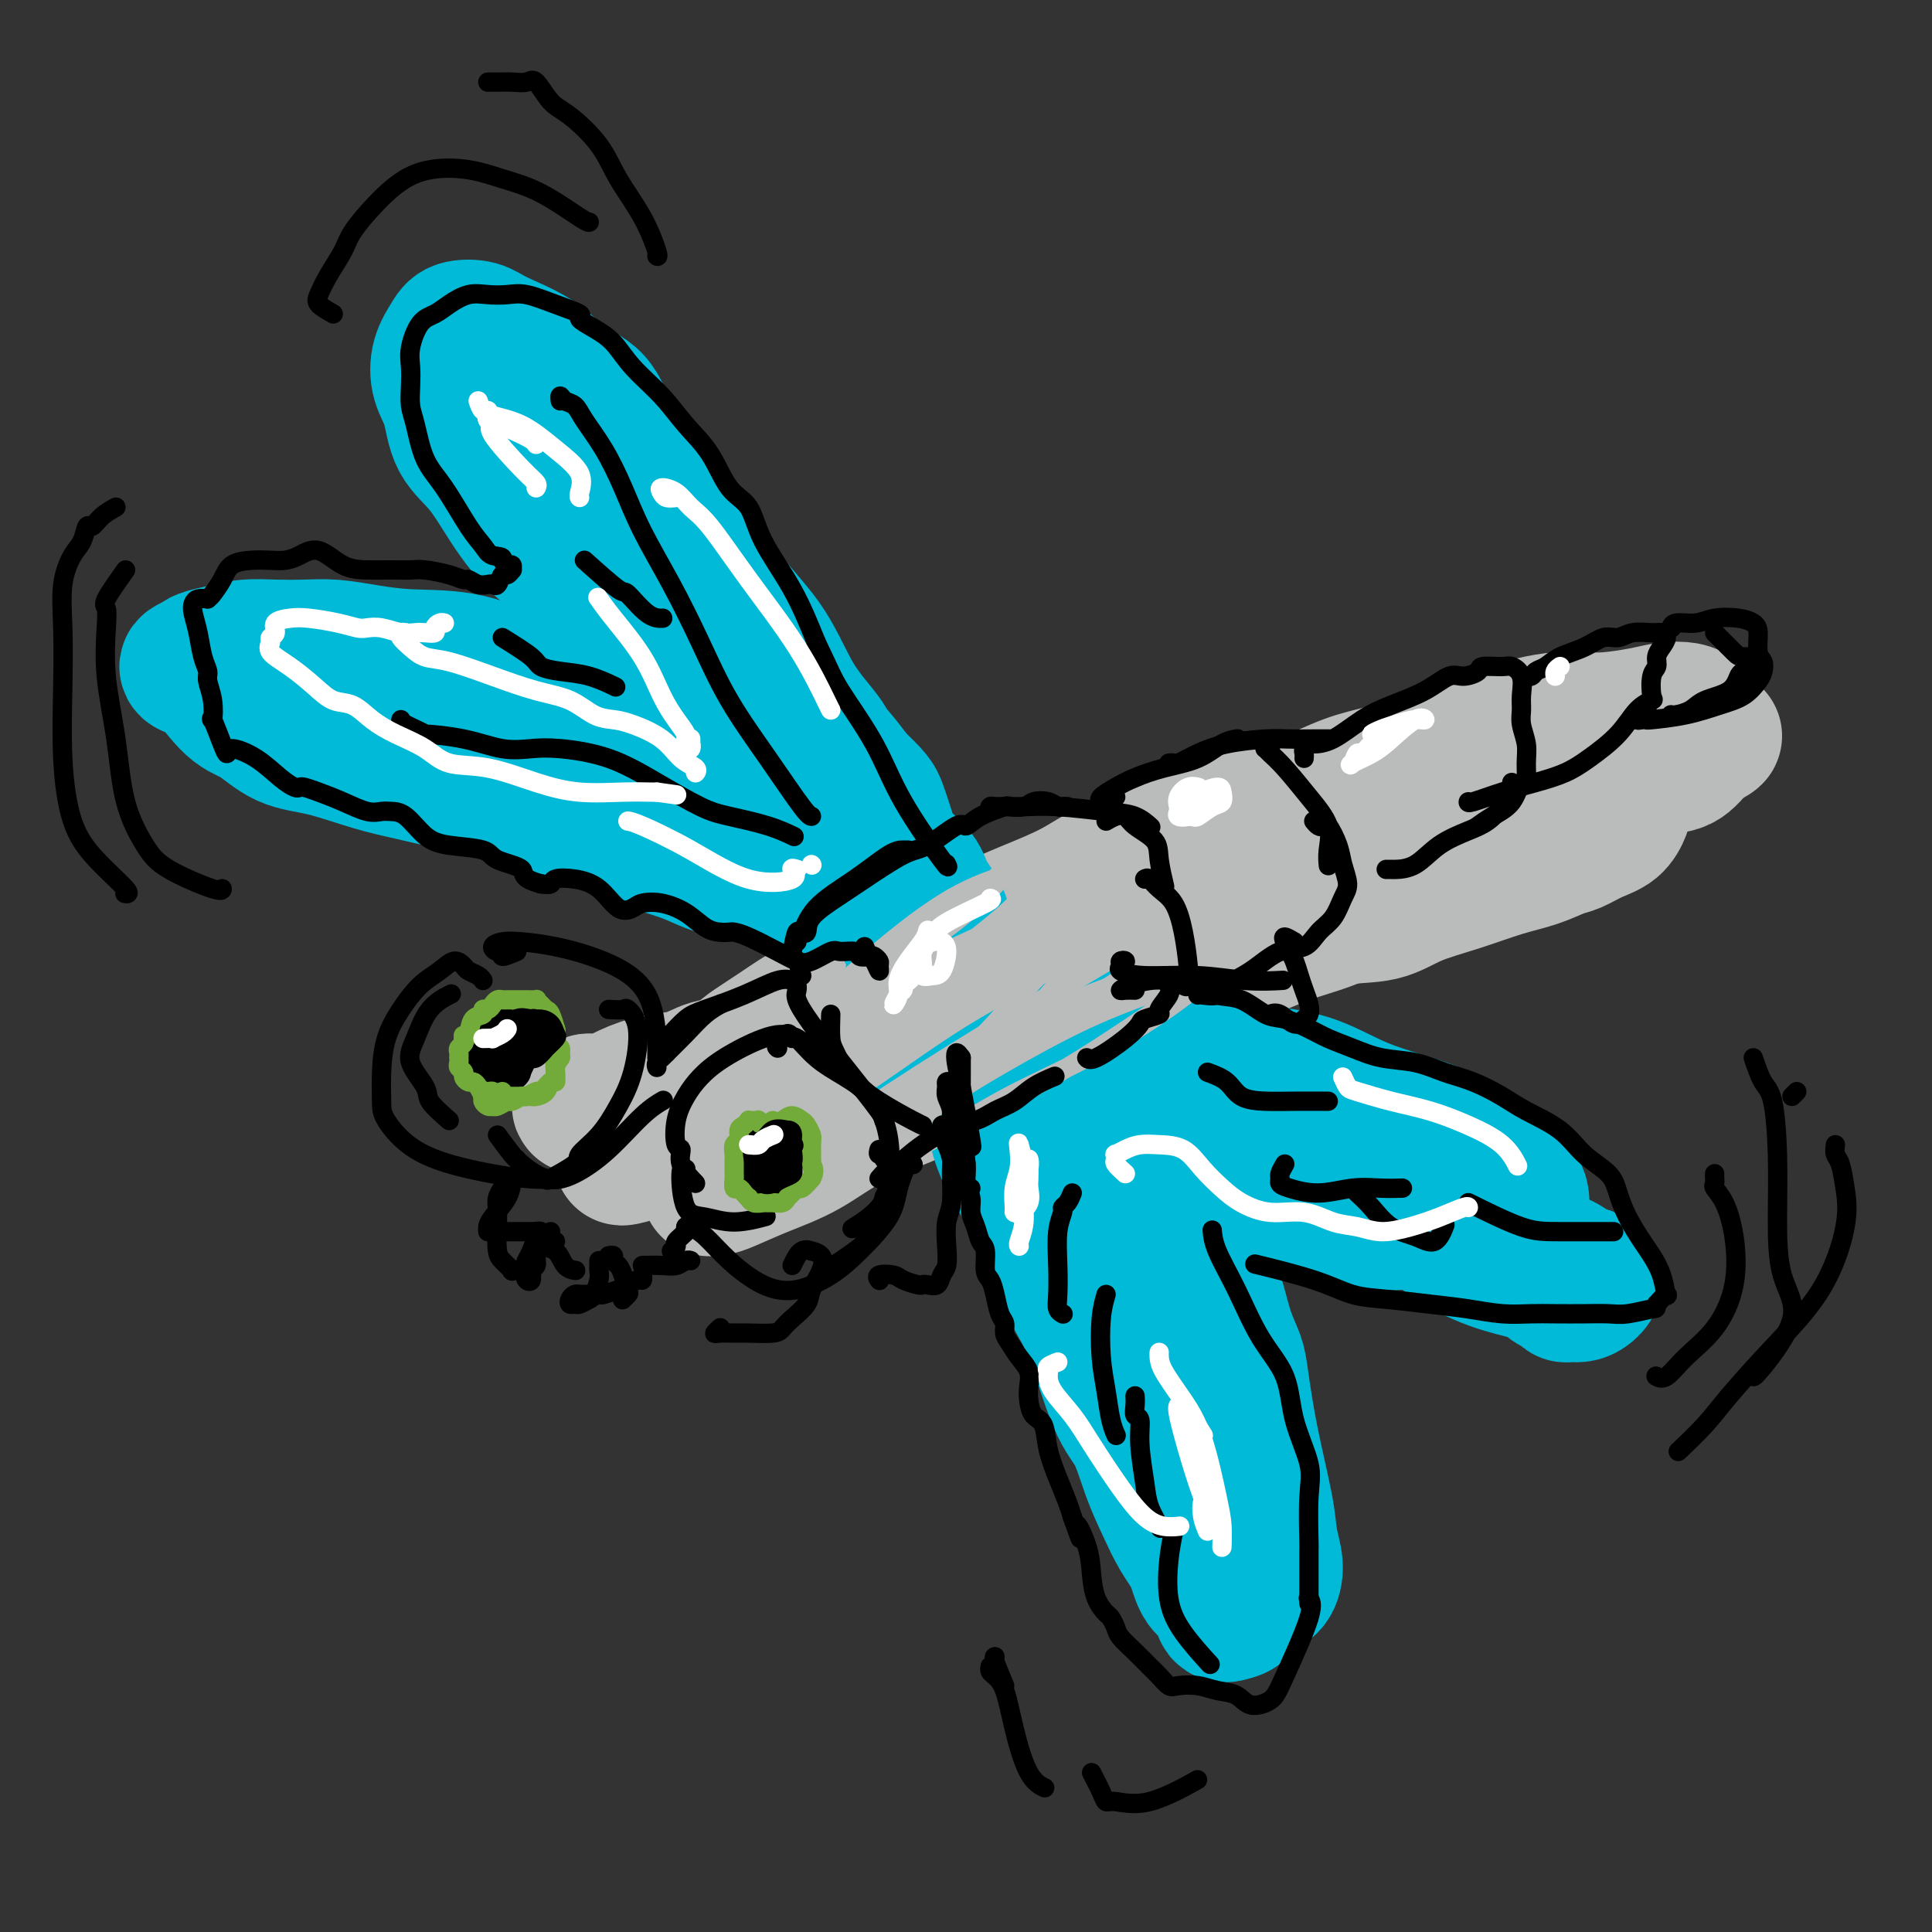 <svg viewBox='0 0 400 400' version='1.1' xmlns='http://www.w3.org/2000/svg' xmlns:xlink='http://www.w3.org/1999/xlink'><rect x="0" y="0" width="400" height="400" fill="#333333" stroke="none"/><g fill='none' stroke='#BABBBB' stroke-width='28' stroke-linecap='round' stroke-linejoin='round'><path d='M138,227c0.024,-1.267 0.049,-2.535 0,-3c-0.049,-0.465 -0.171,-0.128 0,0c0.171,0.128 0.634,0.045 1,0c0.366,-0.045 0.635,-0.054 1,0c0.365,0.054 0.827,0.170 1,1c0.173,0.830 0.059,2.374 0,3c-0.059,0.626 -0.061,0.336 0,1c0.061,0.664 0.186,2.283 0,3c-0.186,0.717 -0.684,0.532 -1,1c-0.316,0.468 -0.452,1.589 -1,2c-0.548,0.411 -1.510,0.111 -2,0c-0.490,-0.111 -0.510,-0.033 -1,0c-0.490,0.033 -1.452,0.020 -2,0c-0.548,-0.020 -0.683,-0.048 -1,0c-0.317,0.048 -0.817,0.171 -1,0c-0.183,-0.171 -0.049,-0.637 0,-1c0.049,-0.363 0.014,-0.622 0,-1c-0.014,-0.378 -0.007,-0.876 0,-1c0.007,-0.124 0.014,0.124 0,0c-0.014,-0.124 -0.050,-0.622 0,-1c0.050,-0.378 0.184,-0.637 0,-1c-0.184,-0.363 -0.686,-0.829 -1,-1c-0.314,-0.171 -0.439,-0.046 -1,0c-0.561,0.046 -1.557,0.013 -2,0c-0.443,-0.013 -0.334,-0.006 -1,0c-0.666,0.006 -2.106,0.012 -3,0c-0.894,-0.012 -1.241,-0.042 -2,0c-0.759,0.042 -1.931,0.155 -2,0c-0.069,-0.155 0.966,-0.577 2,-1'/><path d='M122,228c-0.940,-0.064 1.208,0.277 3,0c1.792,-0.277 3.226,-1.173 5,-2c1.774,-0.827 3.888,-1.586 6,-2c2.112,-0.414 4.222,-0.483 6,-1c1.778,-0.517 3.224,-1.482 5,-2c1.776,-0.518 3.882,-0.589 6,-1c2.118,-0.411 4.247,-1.163 7,-2c2.753,-0.837 6.130,-1.761 9,-3c2.870,-1.239 5.233,-2.795 8,-4c2.767,-1.205 5.938,-2.059 9,-3c3.062,-0.941 6.015,-1.970 9,-3c2.985,-1.030 6.003,-2.063 9,-3c2.997,-0.937 5.974,-1.779 9,-3c3.026,-1.221 6.101,-2.819 9,-4c2.899,-1.181 5.622,-1.943 9,-3c3.378,-1.057 7.413,-2.408 9,-3c1.587,-0.592 0.728,-0.426 2,-1c1.272,-0.574 4.675,-1.887 8,-3c3.325,-1.113 6.571,-2.025 10,-3c3.429,-0.975 7.042,-2.013 10,-3c2.958,-0.987 5.263,-1.923 8,-3c2.737,-1.077 5.907,-2.295 9,-3c3.093,-0.705 6.109,-0.895 9,-2c2.891,-1.105 5.658,-3.123 8,-4c2.342,-0.877 4.261,-0.613 6,-1c1.739,-0.387 3.299,-1.424 5,-2c1.701,-0.576 3.542,-0.690 5,-1c1.458,-0.310 2.531,-0.815 4,-1c1.469,-0.185 3.332,-0.050 4,0c0.668,0.050 0.141,0.013 0,0c-0.141,-0.013 0.102,-0.004 0,0c-0.102,0.004 -0.551,0.002 -1,0'/><path d='M327,162c31.756,-10.246 8.645,-2.862 0,0c-8.645,2.862 -2.825,1.202 -1,1c1.825,-0.202 -0.345,1.052 -2,2c-1.655,0.948 -2.793,1.588 -4,2c-1.207,0.412 -2.482,0.594 -4,1c-1.518,0.406 -3.280,1.034 -5,2c-1.720,0.966 -3.399,2.269 -6,3c-2.601,0.731 -6.123,0.890 -10,2c-3.877,1.110 -8.109,3.171 -11,4c-2.891,0.829 -4.442,0.427 -6,1c-1.558,0.573 -3.122,2.121 -5,3c-1.878,0.879 -4.070,1.088 -7,2c-2.930,0.912 -6.599,2.526 -10,4c-3.401,1.474 -6.536,2.808 -9,4c-2.464,1.192 -4.259,2.243 -6,3c-1.741,0.757 -3.428,1.219 -5,2c-1.572,0.781 -3.029,1.881 -5,3c-1.971,1.119 -4.455,2.258 -7,3c-2.545,0.742 -5.149,1.089 -8,2c-2.851,0.911 -5.948,2.387 -8,3c-2.052,0.613 -3.060,0.362 -5,1c-1.940,0.638 -4.814,2.166 -7,3c-2.186,0.834 -3.685,0.976 -6,2c-2.315,1.024 -5.448,2.930 -8,4c-2.552,1.070 -4.524,1.302 -7,2c-2.476,0.698 -5.456,1.861 -8,3c-2.544,1.139 -4.651,2.254 -7,3c-2.349,0.746 -4.940,1.124 -7,2c-2.060,0.876 -3.589,2.250 -5,3c-1.411,0.750 -2.706,0.875 -4,1'/><path d='M144,233c-28.825,11.607 -9.386,5.123 -3,3c6.386,-2.123 -0.281,0.114 -3,1c-2.719,0.886 -1.488,0.419 -1,0c0.488,-0.419 0.235,-0.791 0,-1c-0.235,-0.209 -0.450,-0.256 0,-1c0.450,-0.744 1.565,-2.185 3,-3c1.435,-0.815 3.190,-1.004 5,-2c1.810,-0.996 3.676,-2.800 6,-4c2.324,-1.200 5.107,-1.797 8,-3c2.893,-1.203 5.897,-3.014 10,-5c4.103,-1.986 9.306,-4.148 13,-6c3.694,-1.852 5.878,-3.395 9,-5c3.122,-1.605 7.183,-3.272 11,-5c3.817,-1.728 7.390,-3.516 11,-5c3.610,-1.484 7.259,-2.664 11,-4c3.741,-1.336 7.576,-2.827 11,-4c3.424,-1.173 6.438,-2.029 9,-3c2.562,-0.971 4.672,-2.059 7,-3c2.328,-0.941 4.875,-1.737 8,-3c3.125,-1.263 6.829,-2.994 10,-4c3.171,-1.006 5.809,-1.288 9,-2c3.191,-0.712 6.937,-1.853 10,-3c3.063,-1.147 5.445,-2.301 8,-3c2.555,-0.699 5.283,-0.944 8,-2c2.717,-1.056 5.424,-2.924 8,-4c2.576,-1.076 5.021,-1.359 7,-2c1.979,-0.641 3.492,-1.639 5,-2c1.508,-0.361 3.013,-0.087 4,0c0.987,0.087 1.458,-0.015 2,0c0.542,0.015 1.155,0.147 2,0c0.845,-0.147 1.923,-0.574 3,-1'/><path d='M335,157c10.654,-2.935 4.290,-0.774 2,0c-2.290,0.774 -0.507,0.161 0,0c0.507,-0.161 -0.263,0.131 -1,1c-0.737,0.869 -1.440,2.315 -2,3c-0.560,0.685 -0.978,0.610 -1,1c-0.022,0.390 0.350,1.245 1,2c0.650,0.755 1.576,1.411 2,2c0.424,0.589 0.344,1.113 0,2c-0.344,0.887 -0.953,2.139 -2,3c-1.047,0.861 -2.531,1.332 -4,2c-1.469,0.668 -2.924,1.533 -4,2c-1.076,0.467 -1.774,0.536 -3,1c-1.226,0.464 -2.982,1.322 -5,2c-2.018,0.678 -4.300,1.174 -7,2c-2.700,0.826 -5.818,1.980 -9,3c-3.182,1.020 -6.428,1.904 -9,3c-2.572,1.096 -4.471,2.404 -7,3c-2.529,0.596 -5.688,0.480 -9,1c-3.312,0.520 -6.776,1.674 -10,3c-3.224,1.326 -6.209,2.822 -9,4c-2.791,1.178 -5.389,2.037 -8,3c-2.611,0.963 -5.235,2.029 -8,3c-2.765,0.971 -5.673,1.848 -9,3c-3.327,1.152 -7.075,2.579 -11,4c-3.925,1.421 -8.026,2.838 -11,4c-2.974,1.162 -4.820,2.071 -7,3c-2.180,0.929 -4.695,1.879 -7,3c-2.305,1.121 -4.401,2.414 -7,4c-2.599,1.586 -5.700,3.465 -9,5c-3.300,1.535 -6.800,2.724 -10,4c-3.200,1.276 -6.100,2.638 -9,4'/><path d='M162,237c-8.561,4.371 -5.465,3.799 -5,4c0.465,0.201 -1.701,1.177 -3,2c-1.299,0.823 -1.730,1.494 -3,2c-1.270,0.506 -3.379,0.847 -4,1c-0.621,0.153 0.244,0.118 1,0c0.756,-0.118 1.401,-0.318 3,-1c1.599,-0.682 4.153,-1.847 7,-3c2.847,-1.153 5.987,-2.295 9,-4c3.013,-1.705 5.898,-3.974 10,-6c4.102,-2.026 9.421,-3.809 14,-6c4.579,-2.191 8.419,-4.791 13,-7c4.581,-2.209 9.902,-4.027 15,-6c5.098,-1.973 9.973,-4.102 14,-6c4.027,-1.898 7.207,-3.565 11,-5c3.793,-1.435 8.200,-2.638 12,-4c3.800,-1.362 6.994,-2.883 10,-4c3.006,-1.117 5.823,-1.831 9,-3c3.177,-1.169 6.712,-2.795 10,-4c3.288,-1.205 6.329,-1.989 9,-3c2.671,-1.011 4.972,-2.247 7,-3c2.028,-0.753 3.783,-1.022 6,-2c2.217,-0.978 4.897,-2.665 7,-4c2.103,-1.335 3.629,-2.317 6,-3c2.371,-0.683 5.589,-1.066 8,-2c2.411,-0.934 4.017,-2.419 5,-3c0.983,-0.581 1.344,-0.258 2,-1c0.656,-0.742 1.609,-2.549 3,-4c1.391,-1.451 3.221,-2.544 5,-3c1.779,-0.456 3.508,-0.273 5,-1c1.492,-0.727 2.746,-2.363 4,-4'/><path d='M352,154c4.271,-2.670 2.950,-1.345 2,-1c-0.950,0.345 -1.527,-0.289 -2,-1c-0.473,-0.711 -0.842,-1.498 -1,-2c-0.158,-0.502 -0.104,-0.720 0,-1c0.104,-0.280 0.258,-0.621 0,-1c-0.258,-0.379 -0.928,-0.795 -2,-1c-1.072,-0.205 -2.547,-0.199 -4,0c-1.453,0.199 -2.886,0.591 -5,1c-2.114,0.409 -4.910,0.833 -7,1c-2.090,0.167 -3.474,0.075 -5,0c-1.526,-0.075 -3.193,-0.133 -5,0c-1.807,0.133 -3.752,0.458 -6,1c-2.248,0.542 -4.798,1.300 -7,2c-2.202,0.700 -4.056,1.341 -6,2c-1.944,0.659 -3.980,1.337 -6,2c-2.020,0.663 -4.026,1.311 -6,2c-1.974,0.689 -3.916,1.420 -6,2c-2.084,0.580 -4.308,1.009 -7,2c-2.692,0.991 -5.851,2.543 -7,3c-1.149,0.457 -0.289,-0.180 -1,0c-0.711,0.180 -2.993,1.179 -5,2c-2.007,0.821 -3.739,1.464 -6,2c-2.261,0.536 -5.052,0.964 -8,2c-2.948,1.036 -6.053,2.678 -9,4c-2.947,1.322 -5.738,2.323 -8,3c-2.262,0.677 -3.997,1.028 -6,2c-2.003,0.972 -4.274,2.563 -7,4c-2.726,1.437 -5.907,2.719 -9,4c-3.093,1.281 -6.097,2.560 -9,4c-2.903,1.440 -5.705,3.042 -8,4c-2.295,0.958 -4.084,1.274 -6,2c-1.916,0.726 -3.958,1.863 -6,3'/><path d='M184,201c-11.725,5.143 -7.037,3.000 -7,3c0.037,0.000 -4.579,2.144 -8,4c-3.421,1.856 -5.649,3.425 -8,5c-2.351,1.575 -4.825,3.155 -6,4c-1.175,0.845 -1.050,0.956 -1,1c0.050,0.044 0.025,0.022 0,0'/></g>
<g fill='none' stroke='#00BAD8' stroke-width='28' stroke-linecap='round' stroke-linejoin='round'><path d='M185,179c-2.950,-6.695 -5.899,-13.390 -8,-17c-2.101,-3.610 -3.352,-4.136 -4,-5c-0.648,-0.864 -0.691,-2.067 -2,-4c-1.309,-1.933 -3.884,-4.597 -6,-8c-2.116,-3.403 -3.774,-7.545 -6,-11c-2.226,-3.455 -5.019,-6.224 -8,-10c-2.981,-3.776 -6.148,-8.560 -9,-13c-2.852,-4.440 -5.389,-8.536 -8,-12c-2.611,-3.464 -5.297,-6.297 -7,-9c-1.703,-2.703 -2.422,-5.278 -4,-7c-1.578,-1.722 -4.016,-2.592 -6,-4c-1.984,-1.408 -3.514,-3.353 -6,-5c-2.486,-1.647 -5.927,-2.994 -8,-4c-2.073,-1.006 -2.778,-1.669 -4,-2c-1.222,-0.331 -2.962,-0.328 -4,0c-1.038,0.328 -1.374,0.982 -2,2c-0.626,1.018 -1.541,2.400 -2,4c-0.459,1.600 -0.463,3.419 0,5c0.463,1.581 1.393,2.925 2,5c0.607,2.075 0.890,4.883 2,7c1.110,2.117 3.049,3.544 5,6c1.951,2.456 3.916,5.941 6,9c2.084,3.059 4.286,5.692 7,8c2.714,2.308 5.939,4.291 9,6c3.061,1.709 5.958,3.142 9,5c3.042,1.858 6.230,4.140 9,6c2.770,1.860 5.121,3.300 8,5c2.879,1.700 6.287,3.662 9,6c2.713,2.338 4.730,5.053 7,7c2.270,1.947 4.791,3.128 7,5c2.209,1.872 4.104,4.436 6,7'/><path d='M177,161c4.122,3.985 4.426,4.448 5,6c0.574,1.552 1.419,4.193 2,6c0.581,1.807 0.898,2.779 2,4c1.102,1.221 2.989,2.691 4,4c1.011,1.309 1.145,2.459 2,4c0.855,1.541 2.430,3.475 3,5c0.570,1.525 0.133,2.642 0,3c-0.133,0.358 0.037,-0.044 0,0c-0.037,0.044 -0.281,0.532 -1,0c-0.719,-0.532 -1.914,-2.085 -3,-3c-1.086,-0.915 -2.062,-1.193 -3,-2c-0.938,-0.807 -1.837,-2.142 -3,-3c-1.163,-0.858 -2.589,-1.239 -4,-2c-1.411,-0.761 -2.807,-1.901 -5,-3c-2.193,-1.099 -5.182,-2.159 -8,-4c-2.818,-1.841 -5.464,-4.465 -8,-7c-2.536,-2.535 -4.963,-4.980 -8,-7c-3.037,-2.020 -6.684,-3.613 -10,-5c-3.316,-1.387 -6.302,-2.567 -10,-4c-3.698,-1.433 -8.108,-3.119 -12,-5c-3.892,-1.881 -7.267,-3.958 -11,-6c-3.733,-2.042 -7.823,-4.050 -12,-5c-4.177,-0.950 -8.439,-0.843 -12,-1c-3.561,-0.157 -6.419,-0.579 -9,-1c-2.581,-0.421 -4.885,-0.842 -7,-1c-2.115,-0.158 -4.041,-0.053 -6,0c-1.959,0.053 -3.950,0.056 -6,0c-2.050,-0.056 -4.158,-0.170 -6,0c-1.842,0.170 -3.419,0.623 -5,1c-1.581,0.377 -3.166,0.679 -4,1c-0.834,0.321 -0.917,0.660 -1,1'/><path d='M41,137c-4.388,0.945 -1.359,1.808 0,2c1.359,0.192 1.048,-0.287 2,1c0.952,1.287 3.169,4.341 5,6c1.831,1.659 3.277,1.925 5,3c1.723,1.075 3.724,2.960 6,4c2.276,1.040 4.828,1.236 8,2c3.172,0.764 6.963,2.095 10,3c3.037,0.905 5.320,1.385 8,2c2.680,0.615 5.756,1.365 9,2c3.244,0.635 6.655,1.156 10,2c3.345,0.844 6.625,2.013 10,3c3.375,0.987 6.847,1.792 10,3c3.153,1.208 5.987,2.818 9,4c3.013,1.182 6.204,1.935 9,3c2.796,1.065 5.197,2.442 8,3c2.803,0.558 6.007,0.297 9,1c2.993,0.703 5.775,2.369 9,3c3.225,0.631 6.894,0.226 10,1c3.106,0.774 5.651,2.727 7,4c1.349,1.273 1.502,1.867 2,3c0.498,1.133 1.339,2.805 2,4c0.661,1.195 1.141,1.914 2,3c0.859,1.086 2.095,2.539 3,3c0.905,0.461 1.477,-0.072 2,0c0.523,0.072 0.997,0.748 1,1c0.003,0.252 -0.466,0.081 -1,0c-0.534,-0.081 -1.133,-0.073 -2,0c-0.867,0.073 -2.003,0.212 -3,0c-0.997,-0.212 -1.856,-0.775 -2,-1c-0.144,-0.225 0.428,-0.113 1,0'/><path d='M190,202c-1.006,-0.383 -0.021,-0.839 1,-1c1.021,-0.161 2.078,-0.025 3,0c0.922,0.025 1.709,-0.061 3,0c1.291,0.061 3.087,0.269 5,1c1.913,0.731 3.941,1.984 7,3c3.059,1.016 7.147,1.795 11,3c3.853,1.205 7.472,2.835 11,4c3.528,1.165 6.966,1.866 10,3c3.034,1.134 5.665,2.701 9,4c3.335,1.299 7.375,2.329 11,3c3.625,0.671 6.836,0.984 10,2c3.164,1.016 6.280,2.736 9,4c2.720,1.264 5.042,2.070 8,3c2.958,0.930 6.550,1.982 9,3c2.450,1.018 3.756,2.001 5,3c1.244,0.999 2.425,2.013 4,3c1.575,0.987 3.545,1.947 5,3c1.455,1.053 2.395,2.199 3,3c0.605,0.801 0.877,1.257 1,2c0.123,0.743 0.098,1.772 0,2c-0.098,0.228 -0.271,-0.346 -1,0c-0.729,0.346 -2.016,1.611 -4,2c-1.984,0.389 -4.665,-0.097 -7,0c-2.335,0.097 -4.323,0.777 -6,1c-1.677,0.223 -3.043,-0.010 -5,0c-1.957,0.010 -4.506,0.264 -7,0c-2.494,-0.264 -4.933,-1.046 -8,-2c-3.067,-0.954 -6.760,-2.080 -10,-3c-3.240,-0.920 -6.026,-1.632 -9,-3c-2.974,-1.368 -6.135,-3.391 -9,-5c-2.865,-1.609 -5.432,-2.805 -8,-4'/><path d='M241,236c-7.965,-3.001 -5.876,-2.004 -7,-2c-1.124,0.004 -5.459,-0.987 -9,-2c-3.541,-1.013 -6.287,-2.050 -9,-3c-2.713,-0.950 -5.393,-1.813 -7,-3c-1.607,-1.187 -2.140,-2.699 -3,-4c-0.860,-1.301 -2.045,-2.391 -3,-3c-0.955,-0.609 -1.679,-0.738 -3,-1c-1.321,-0.262 -3.237,-0.657 -5,-1c-1.763,-0.343 -3.372,-0.635 -4,-1c-0.628,-0.365 -0.275,-0.805 0,-1c0.275,-0.195 0.470,-0.147 1,0c0.530,0.147 1.394,0.394 2,1c0.606,0.606 0.954,1.572 2,2c1.046,0.428 2.791,0.317 4,1c1.209,0.683 1.881,2.158 4,3c2.119,0.842 5.686,1.049 9,2c3.314,0.951 6.375,2.645 10,4c3.625,1.355 7.814,2.372 12,3c4.186,0.628 8.369,0.868 12,1c3.631,0.132 6.709,0.155 10,1c3.291,0.845 6.794,2.511 10,4c3.206,1.489 6.113,2.801 9,4c2.887,1.199 5.752,2.284 9,3c3.248,0.716 6.877,1.063 10,2c3.123,0.937 5.739,2.463 8,4c2.261,1.537 4.167,3.083 6,4c1.833,0.917 3.595,1.205 5,2c1.405,0.795 2.455,2.099 4,3c1.545,0.901 3.584,1.400 5,2c1.416,0.600 2.208,1.300 3,2'/><path d='M326,263c5.405,2.824 3.417,1.383 3,1c-0.417,-0.383 0.736,0.290 1,1c0.264,0.710 -0.362,1.455 -1,2c-0.638,0.545 -1.287,0.890 -2,1c-0.713,0.110 -1.490,-0.015 -2,0c-0.510,0.015 -0.755,0.171 -1,0c-0.245,-0.171 -0.492,-0.669 -1,-1c-0.508,-0.331 -1.279,-0.496 -2,-1c-0.721,-0.504 -1.394,-1.346 -3,-2c-1.606,-0.654 -4.147,-1.121 -7,-2c-2.853,-0.879 -6.019,-2.170 -9,-4c-2.981,-1.830 -5.778,-4.198 -9,-6c-3.222,-1.802 -6.868,-3.037 -10,-4c-3.132,-0.963 -5.748,-1.654 -9,-2c-3.252,-0.346 -7.139,-0.346 -11,-1c-3.861,-0.654 -7.697,-1.963 -11,-3c-3.303,-1.037 -6.075,-1.801 -9,-3c-2.925,-1.199 -6.003,-2.833 -8,-4c-1.997,-1.167 -2.913,-1.867 -5,-3c-2.087,-1.133 -5.347,-2.699 -8,-4c-2.653,-1.301 -4.701,-2.336 -7,-3c-2.299,-0.664 -4.850,-0.956 -6,-1c-1.150,-0.044 -0.898,0.159 -1,0c-0.102,-0.159 -0.559,-0.681 -1,-1c-0.441,-0.319 -0.866,-0.434 -1,0c-0.134,0.434 0.022,1.418 0,3c-0.022,1.582 -0.221,3.764 0,6c0.221,2.236 0.863,4.527 2,7c1.137,2.473 2.768,5.127 4,7c1.232,1.873 2.066,2.964 3,5c0.934,2.036 1.967,5.018 3,8'/><path d='M218,259c2.277,4.852 2.969,6.981 4,9c1.031,2.019 2.401,3.928 4,8c1.599,4.072 3.428,10.307 5,14c1.572,3.693 2.886,4.842 4,7c1.114,2.158 2.026,5.323 3,8c0.974,2.677 2.009,4.865 3,7c0.991,2.135 1.938,4.215 3,6c1.062,1.785 2.238,3.273 3,5c0.762,1.727 1.109,3.691 2,5c0.891,1.309 2.324,1.962 3,3c0.676,1.038 0.594,2.459 1,3c0.406,0.541 1.301,0.200 2,0c0.699,-0.200 1.203,-0.261 2,-1c0.797,-0.739 1.887,-2.157 3,-3c1.113,-0.843 2.250,-1.111 3,-2c0.750,-0.889 1.112,-2.397 1,-4c-0.112,-1.603 -0.698,-3.299 -1,-5c-0.302,-1.701 -0.322,-3.408 -1,-7c-0.678,-3.592 -2.015,-9.070 -3,-14c-0.985,-4.930 -1.616,-9.313 -2,-12c-0.384,-2.687 -0.519,-3.680 -1,-5c-0.481,-1.320 -1.308,-2.968 -2,-5c-0.692,-2.032 -1.249,-4.446 -2,-7c-0.751,-2.554 -1.696,-5.246 -3,-8c-1.304,-2.754 -2.966,-5.568 -5,-7c-2.034,-1.432 -4.440,-1.480 -6,-2c-1.560,-0.520 -2.274,-1.510 -3,-2c-0.726,-0.490 -1.465,-0.478 -2,-1c-0.535,-0.522 -0.867,-1.578 -2,-3c-1.133,-1.422 -3.066,-3.211 -5,-5'/><path d='M226,241c-2.951,-2.421 -1.329,-1.972 -1,-2c0.329,-0.028 -0.637,-0.533 -1,-1c-0.363,-0.467 -0.124,-0.895 0,-1c0.124,-0.105 0.135,0.112 0,0c-0.135,-0.112 -0.414,-0.552 0,0c0.414,0.552 1.520,2.095 2,4c0.480,1.905 0.332,4.171 1,7c0.668,2.829 2.151,6.219 4,10c1.849,3.781 4.063,7.952 7,12c2.937,4.048 6.599,7.975 9,11c2.401,3.025 3.543,5.150 4,6c0.457,0.850 0.228,0.425 0,0'/></g>
<g fill='none' stroke='#BABBBB' stroke-width='4' stroke-linecap='round' stroke-linejoin='round'><path d='M179,206c-2.961,0.452 -5.923,0.904 -7,1c-1.077,0.096 -0.271,-0.163 1,-1c1.271,-0.837 3.006,-2.253 6,-4c2.994,-1.747 7.247,-3.827 11,-6c3.753,-2.173 7.005,-4.441 10,-7c2.995,-2.559 5.733,-5.410 7,-7c1.267,-1.590 1.061,-1.918 1,-2c-0.061,-0.082 0.021,0.082 -1,1c-1.021,0.918 -3.144,2.591 -6,5c-2.856,2.409 -6.444,5.553 -11,9c-4.556,3.447 -10.078,7.198 -15,11c-4.922,3.802 -9.242,7.656 -11,9c-1.758,1.344 -0.953,0.178 -1,0c-0.047,-0.178 -0.945,0.631 -1,1c-0.055,0.369 0.733,0.299 2,-1c1.267,-1.299 3.012,-3.825 6,-7c2.988,-3.175 7.217,-6.998 12,-11c4.783,-4.002 10.118,-8.184 15,-11c4.882,-2.816 9.312,-4.266 12,-5c2.688,-0.734 3.636,-0.750 4,0c0.364,0.750 0.145,2.267 -1,4c-1.145,1.733 -3.216,3.681 -6,6c-2.784,2.319 -6.281,5.010 -10,8c-3.719,2.990 -7.661,6.279 -11,9c-3.339,2.721 -6.074,4.874 -8,6c-1.926,1.126 -3.044,1.226 -3,1c0.044,-0.226 1.248,-0.779 4,-2c2.752,-1.221 7.052,-3.109 12,-6c4.948,-2.891 10.543,-6.785 17,-10c6.457,-3.215 13.777,-5.750 19,-8c5.223,-2.250 8.349,-4.214 10,-5c1.651,-0.786 1.825,-0.393 2,0'/><path d='M238,184c9.117,-4.284 -0.091,0.505 -6,4c-5.909,3.495 -8.519,5.695 -13,9c-4.481,3.305 -10.833,7.716 -18,12c-7.167,4.284 -15.148,8.440 -18,10c-2.852,1.560 -0.573,0.524 -1,1c-0.427,0.476 -3.558,2.464 -5,3c-1.442,0.536 -1.194,-0.381 1,-2c2.194,-1.619 6.336,-3.939 11,-7c4.664,-3.061 9.852,-6.861 17,-11c7.148,-4.139 16.258,-8.616 24,-12c7.742,-3.384 14.118,-5.676 18,-7c3.882,-1.324 5.271,-1.679 5,-1c-0.271,0.679 -2.203,2.392 -6,5c-3.797,2.608 -9.461,6.110 -16,10c-6.539,3.890 -13.954,8.169 -22,13c-8.046,4.831 -16.721,10.214 -24,15c-7.279,4.786 -13.160,8.975 -17,11c-3.840,2.025 -5.637,1.888 -6,1c-0.363,-0.888 0.710,-2.525 4,-5c3.290,-2.475 8.798,-5.786 15,-10c6.202,-4.214 13.097,-9.331 21,-14c7.903,-4.669 16.814,-8.891 24,-12c7.186,-3.109 12.646,-5.105 16,-6c3.354,-0.895 4.601,-0.689 5,0c0.399,0.689 -0.050,1.863 -3,4c-2.950,2.137 -8.400,5.239 -14,9c-5.600,3.761 -11.350,8.182 -19,13c-7.650,4.818 -17.202,10.034 -24,14c-6.798,3.966 -10.843,6.682 -13,8c-2.157,1.318 -2.427,1.240 -1,0c1.427,-1.240 4.551,-3.640 9,-7c4.449,-3.360 10.225,-7.680 16,-12'/><path d='M198,220c7.081,-4.964 12.783,-7.873 20,-11c7.217,-3.127 15.949,-6.473 22,-8c6.051,-1.527 9.421,-1.236 11,-1c1.579,0.236 1.368,0.416 -1,2c-2.368,1.584 -6.892,4.572 -12,8c-5.108,3.428 -10.800,7.295 -17,11c-6.200,3.705 -12.910,7.246 -19,10c-6.090,2.754 -11.562,4.719 -15,6c-3.438,1.281 -4.843,1.877 -5,2c-0.157,0.123 0.933,-0.228 3,-2c2.067,-1.772 5.112,-4.967 9,-8c3.888,-3.033 8.619,-5.906 14,-9c5.381,-3.094 11.413,-6.411 17,-9c5.587,-2.589 10.730,-4.450 15,-6c4.270,-1.550 7.666,-2.790 9,-3c1.334,-0.210 0.606,0.610 -1,2c-1.606,1.390 -4.091,3.349 -8,6c-3.909,2.651 -9.242,5.995 -15,9c-5.758,3.005 -11.939,5.672 -18,9c-6.061,3.328 -12.000,7.315 -16,9c-4.000,1.685 -6.061,1.066 -7,1c-0.939,-0.066 -0.757,0.422 1,-1c1.757,-1.422 5.088,-4.753 9,-8c3.912,-3.247 8.404,-6.410 14,-10c5.596,-3.590 12.295,-7.606 18,-11c5.705,-3.394 10.415,-6.166 14,-8c3.585,-1.834 6.046,-2.729 7,-3c0.954,-0.271 0.400,0.082 -2,1c-2.400,0.918 -6.646,2.401 -12,5c-5.354,2.599 -11.815,6.314 -19,10c-7.185,3.686 -15.092,7.343 -23,11'/><path d='M191,224c-12.223,6.237 -14.781,8.331 -18,10c-3.219,1.669 -7.100,2.914 -9,3c-1.900,0.086 -1.819,-0.986 0,-3c1.819,-2.014 5.375,-4.970 10,-9c4.625,-4.030 10.319,-9.134 17,-14c6.681,-4.866 14.348,-9.493 21,-14c6.652,-4.507 12.290,-8.894 16,-11c3.710,-2.106 5.491,-1.931 6,-2c0.509,-0.069 -0.253,-0.382 -3,1c-2.747,1.382 -7.478,4.457 -13,8c-5.522,3.543 -11.835,7.552 -19,12c-7.165,4.448 -15.183,9.333 -22,13c-6.817,3.667 -12.434,6.115 -15,7c-2.566,0.885 -2.081,0.206 -1,-1c1.081,-1.206 2.758,-2.940 7,-6c4.242,-3.060 11.049,-7.448 18,-12c6.951,-4.552 14.046,-9.270 21,-13c6.954,-3.730 13.768,-6.473 18,-8c4.232,-1.527 5.883,-1.837 6,-1c0.117,0.837 -1.301,2.821 -5,6c-3.699,3.179 -9.679,7.552 -16,12c-6.321,4.448 -12.984,8.971 -21,13c-8.016,4.029 -17.385,7.564 -21,9c-3.615,1.436 -1.474,0.772 -2,1c-0.526,0.228 -3.718,1.348 -5,1c-1.282,-0.348 -0.655,-2.164 2,-5c2.655,-2.836 7.339,-6.693 13,-11c5.661,-4.307 12.299,-9.066 20,-13c7.701,-3.934 16.466,-7.044 22,-9c5.534,-1.956 7.836,-2.757 9,-2c1.164,0.757 1.190,3.074 -1,6c-2.190,2.926 -6.595,6.463 -11,10'/><path d='M215,202c-3.852,3.990 -7.983,8.965 -12,13c-4.017,4.035 -7.921,7.131 -10,9c-2.079,1.869 -2.333,2.512 -2,3c0.333,0.488 1.252,0.821 6,-3c4.748,-3.821 13.325,-11.795 18,-16c4.675,-4.205 5.449,-4.640 6,-5c0.551,-0.360 0.880,-0.646 1,-1c0.120,-0.354 0.032,-0.775 -1,0c-1.032,0.775 -3.009,2.747 -4,4c-0.991,1.253 -0.998,1.787 -1,2c-0.002,0.213 -0.001,0.107 0,0'/></g>
<g fill='none' stroke='#000000' stroke-width='4' stroke-linecap='round' stroke-linejoin='round'><path d='M93,232c-1.672,-1.473 -3.345,-2.947 -4,-4c-0.655,-1.053 -0.294,-1.687 -1,-3c-0.706,-1.313 -2.479,-3.305 -3,-5c-0.521,-1.695 0.211,-3.094 1,-5c0.789,-1.906 1.636,-4.321 3,-6c1.364,-1.679 3.247,-2.623 4,-3c0.753,-0.377 0.377,-0.189 0,0'/><path d='M100,203c-0.215,-0.328 -0.430,-0.657 -1,-1c-0.570,-0.343 -1.495,-0.701 -2,-1c-0.505,-0.299 -0.589,-0.539 -1,-1c-0.411,-0.461 -1.150,-1.144 -2,-1c-0.850,0.144 -1.811,1.114 -3,2c-1.189,0.886 -2.606,1.690 -4,3c-1.394,1.310 -2.766,3.128 -4,5c-1.234,1.872 -2.330,3.799 -3,6c-0.670,2.201 -0.912,4.676 -1,7c-0.088,2.324 -0.020,4.497 0,6c0.020,1.503 -0.008,2.336 1,4c1.008,1.664 3.052,4.159 6,6c2.948,1.841 6.801,3.030 11,4c4.199,0.970 8.746,1.723 12,2c3.254,0.277 5.215,0.079 6,0c0.785,-0.079 0.392,-0.040 0,0'/><path d='M107,197c-1.287,0.542 -2.575,1.084 -3,1c-0.425,-0.084 0.012,-0.793 0,-1c-0.012,-0.207 -0.472,0.090 -1,0c-0.528,-0.090 -1.125,-0.567 -1,-1c0.125,-0.433 0.972,-0.822 2,-1c1.028,-0.178 2.237,-0.145 4,0c1.763,0.145 4.080,0.403 7,1c2.920,0.597 6.443,1.533 10,3c3.557,1.467 7.149,3.465 9,7c1.851,3.535 1.960,8.605 2,11c0.040,2.395 0.011,2.113 0,2c-0.011,-0.113 -0.006,-0.056 0,0'/><path d='M126,209c1.219,0.061 2.437,0.121 3,0c0.563,-0.121 0.469,-0.424 1,0c0.531,0.424 1.686,1.574 2,4c0.314,2.426 -0.212,6.129 -1,9c-0.788,2.871 -1.837,4.910 -3,7c-1.163,2.090 -2.439,4.231 -4,6c-1.561,1.769 -3.408,3.165 -4,4c-0.592,0.835 0.071,1.109 -1,2c-1.071,0.891 -3.878,2.397 -5,3c-1.122,0.603 -0.561,0.301 0,0'/><path d='M103,235c1.154,1.583 2.309,3.166 3,4c0.691,0.834 0.920,0.918 1,1c0.080,0.082 0.012,0.160 1,1c0.988,0.840 3.032,2.442 5,3c1.968,0.558 3.859,0.072 6,-1c2.141,-1.072 4.533,-2.731 7,-5c2.467,-2.269 5.010,-5.149 7,-7c1.990,-1.851 3.426,-2.672 4,-3c0.574,-0.328 0.287,-0.164 0,0'/><path d='M103,216c-0.314,0.829 -0.628,1.658 -1,2c-0.372,0.342 -0.801,0.197 -1,0c-0.199,-0.197 -0.166,-0.444 0,-1c0.166,-0.556 0.466,-1.419 1,-2c0.534,-0.581 1.301,-0.878 2,-1c0.699,-0.122 1.330,-0.067 2,0c0.670,0.067 1.379,0.148 2,1c0.621,0.852 1.154,2.477 1,4c-0.154,1.523 -0.993,2.946 -2,4c-1.007,1.054 -2.181,1.741 -3,2c-0.819,0.259 -1.284,0.090 -2,0c-0.716,-0.090 -1.682,-0.101 -2,-1c-0.318,-0.899 0.012,-2.687 0,-4c-0.012,-1.313 -0.368,-2.150 0,-3c0.368,-0.850 1.458,-1.714 2,-2c0.542,-0.286 0.536,0.006 1,0c0.464,-0.006 1.396,-0.310 2,0c0.604,0.310 0.878,1.232 1,2c0.122,0.768 0.092,1.381 0,2c-0.092,0.619 -0.246,1.244 -1,2c-0.754,0.756 -2.109,1.644 -3,2c-0.891,0.356 -1.319,0.181 -2,0c-0.681,-0.181 -1.616,-0.368 -2,-1c-0.384,-0.632 -0.216,-1.710 0,-3c0.216,-1.290 0.481,-2.793 1,-4c0.519,-1.207 1.294,-2.119 2,-3c0.706,-0.881 1.344,-1.731 2,-2c0.656,-0.269 1.330,0.043 2,1c0.670,0.957 1.334,2.559 1,4c-0.334,1.441 -1.667,2.720 -3,4'/><path d='M103,219c-0.809,1.456 -1.330,3.096 -2,4c-0.670,0.904 -1.489,1.071 -2,1c-0.511,-0.071 -0.713,-0.382 0,-2c0.713,-1.618 2.340,-4.543 3,-6c0.660,-1.457 0.353,-1.444 1,-1c0.647,0.444 2.249,1.320 3,2c0.751,0.680 0.653,1.164 1,2c0.347,0.836 1.140,2.022 1,3c-0.140,0.978 -1.215,1.747 -2,2c-0.785,0.253 -1.282,-0.010 -2,0c-0.718,0.010 -1.656,0.291 -2,0c-0.344,-0.291 -0.093,-1.155 0,-2c0.093,-0.845 0.026,-1.670 0,-2c-0.026,-0.330 -0.013,-0.165 0,0'/><path d='M104,217c-0.899,-0.935 -1.797,-1.870 -2,-2c-0.203,-0.130 0.290,0.543 1,0c0.710,-0.543 1.636,-2.304 3,-3c1.364,-0.696 3.167,-0.327 4,0c0.833,0.327 0.696,0.613 1,1c0.304,0.387 1.048,0.876 1,2c-0.048,1.124 -0.889,2.883 -2,4c-1.111,1.117 -2.491,1.592 -4,2c-1.509,0.408 -3.148,0.750 -4,1c-0.852,0.250 -0.918,0.407 -1,0c-0.082,-0.407 -0.179,-1.377 0,-2c0.179,-0.623 0.636,-0.899 1,-1c0.364,-0.101 0.637,-0.027 1,0c0.363,0.027 0.818,0.008 1,0c0.182,-0.008 0.091,-0.004 0,0'/><path d='M142,242c-0.450,-0.320 -0.901,-0.639 -1,1c-0.099,1.639 0.153,5.238 1,7c0.847,1.762 2.289,1.689 4,2c1.711,0.311 3.691,1.007 6,1c2.309,-0.007 4.945,-0.716 6,-1c1.055,-0.284 0.527,-0.142 0,0'/><path d='M144,245c-1.295,-1.350 -2.590,-2.699 -3,-4c-0.410,-1.301 0.066,-2.553 0,-3c-0.066,-0.447 -0.675,-0.089 -1,-1c-0.325,-0.911 -0.367,-3.091 0,-5c0.367,-1.909 1.145,-3.546 2,-5c0.855,-1.454 1.789,-2.725 3,-4c1.211,-1.275 2.700,-2.554 5,-4c2.300,-1.446 5.410,-3.058 8,-4c2.590,-0.942 4.659,-1.215 7,0c2.341,1.215 4.955,3.919 6,5c1.045,1.081 0.523,0.541 0,0'/><path d='M161,217c-0.198,-0.159 -0.397,-0.318 0,-1c0.397,-0.682 1.388,-1.888 2,-2c0.612,-0.112 0.845,0.868 1,1c0.155,0.132 0.231,-0.586 1,0c0.769,0.586 2.231,2.476 4,4c1.769,1.524 3.844,2.682 6,4c2.156,1.318 4.391,2.795 6,5c1.609,2.205 2.591,5.138 3,8c0.409,2.862 0.244,5.654 0,8c-0.244,2.346 -0.566,4.247 -2,6c-1.434,1.753 -3.981,3.358 -5,4c-1.019,0.642 -0.509,0.321 0,0'/><path d='M142,255c-0.051,-0.393 -0.102,-0.785 0,-1c0.102,-0.215 0.356,-0.252 1,0c0.644,0.252 1.679,0.792 3,2c1.321,1.208 2.927,3.085 5,5c2.073,1.915 4.611,3.868 7,5c2.389,1.132 4.628,1.442 7,1c2.372,-0.442 4.877,-1.636 7,-3c2.123,-1.364 3.865,-2.898 6,-5c2.135,-2.102 4.663,-4.773 6,-7c1.337,-2.227 1.482,-4.009 2,-6c0.518,-1.991 1.409,-4.190 2,-5c0.591,-0.810 0.883,-0.231 1,0c0.117,0.231 0.058,0.116 0,0'/><path d='M182,238c-0.121,0.455 -0.243,0.911 0,1c0.243,0.089 0.850,-0.188 1,0c0.150,0.188 -0.156,0.840 0,1c0.156,0.160 0.775,-0.172 1,0c0.225,0.172 0.056,0.846 0,1c-0.056,0.154 -0.000,-0.214 0,0c0.000,0.214 -0.055,1.011 0,2c0.055,0.989 0.222,2.171 0,3c-0.222,0.829 -0.833,1.306 -1,2c-0.167,0.694 0.110,1.604 0,2c-0.110,0.396 -0.605,0.278 -1,1c-0.395,0.722 -0.688,2.286 -1,3c-0.312,0.714 -0.644,0.580 -1,1c-0.356,0.420 -0.736,1.394 -1,2c-0.264,0.606 -0.411,0.843 -2,2c-1.589,1.157 -4.620,3.235 -6,4c-1.380,0.765 -1.109,0.219 -1,0c0.109,-0.219 0.054,-0.109 0,0'/><path d='M153,237c0.320,-0.713 0.639,-1.426 1,-2c0.361,-0.574 0.763,-1.010 1,-1c0.237,0.010 0.310,0.467 1,1c0.690,0.533 1.998,1.141 3,2c1.002,0.859 1.696,1.968 2,3c0.304,1.032 0.216,1.985 0,3c-0.216,1.015 -0.560,2.091 -1,3c-0.440,0.909 -0.977,1.650 -2,2c-1.023,0.350 -2.532,0.308 -3,0c-0.468,-0.308 0.105,-0.881 0,-2c-0.105,-1.119 -0.887,-2.782 -1,-4c-0.113,-1.218 0.442,-1.991 1,-3c0.558,-1.009 1.118,-2.255 2,-3c0.882,-0.745 2.087,-0.988 3,-1c0.913,-0.012 1.535,0.206 2,1c0.465,0.794 0.774,2.162 1,3c0.226,0.838 0.368,1.144 0,2c-0.368,0.856 -1.248,2.262 -2,3c-0.752,0.738 -1.376,0.810 -2,1c-0.624,0.190 -1.248,0.499 -2,0c-0.752,-0.499 -1.631,-1.806 -2,-3c-0.369,-1.194 -0.229,-2.274 0,-3c0.229,-0.726 0.546,-1.099 1,-2c0.454,-0.901 1.046,-2.329 2,-3c0.954,-0.671 2.269,-0.586 3,0c0.731,0.586 0.876,1.673 1,3c0.124,1.327 0.226,2.896 0,4c-0.226,1.104 -0.779,1.744 -1,2c-0.221,0.256 -0.111,0.128 0,0'/><path d='M109,243c-0.338,-0.100 -0.675,-0.199 -1,0c-0.325,0.199 -0.637,0.697 -1,1c-0.363,0.303 -0.777,0.411 -1,1c-0.223,0.589 -0.256,1.661 -1,3c-0.744,1.339 -2.199,2.947 -3,4c-0.801,1.053 -0.946,1.553 -1,2c-0.054,0.447 -0.015,0.842 0,1c0.015,0.158 0.008,0.079 0,0'/><path d='M104,246c0.113,-0.170 0.226,-0.340 0,0c-0.226,0.340 -0.793,1.191 -1,2c-0.207,0.809 -0.056,1.576 0,2c0.056,0.424 0.015,0.505 0,1c-0.015,0.495 -0.004,1.402 0,2c0.004,0.598 0.001,0.885 0,1c-0.001,0.115 -0.001,0.057 0,0'/><path d='M111,255c-1.179,-0.000 -2.357,-0.000 -3,0c-0.643,0.000 -0.750,0.001 -1,0c-0.250,-0.001 -0.642,-0.005 -1,0c-0.358,0.005 -0.683,0.017 -1,0c-0.317,-0.017 -0.627,-0.064 -1,0c-0.373,0.064 -0.809,0.238 -1,1c-0.191,0.762 -0.136,2.113 0,3c0.136,0.887 0.352,1.309 1,2c0.648,0.691 1.729,1.649 2,2c0.271,0.351 -0.268,0.094 0,0c0.268,-0.094 1.341,-0.025 2,0c0.659,0.025 0.902,0.007 1,0c0.098,-0.007 0.049,-0.004 0,0'/><path d='M110,263c-0.028,-0.120 -0.056,-0.241 0,0c0.056,0.241 0.196,0.842 0,1c-0.196,0.158 -0.728,-0.128 -1,0c-0.272,0.128 -0.284,0.669 0,1c0.284,0.331 0.864,0.451 1,0c0.136,-0.451 -0.171,-1.472 0,-2c0.171,-0.528 0.820,-0.562 1,-1c0.180,-0.438 -0.109,-1.280 0,-2c0.109,-0.720 0.617,-1.317 1,-2c0.383,-0.683 0.642,-1.453 1,-2c0.358,-0.547 0.817,-0.871 1,-1c0.183,-0.129 0.092,-0.065 0,0'/><path d='M113,257c-0.455,-0.312 -0.909,-0.624 -1,-1c-0.091,-0.376 0.182,-0.815 0,-1c-0.182,-0.185 -0.820,-0.116 -1,0c-0.180,0.116 0.096,0.278 0,1c-0.096,0.722 -0.564,2.002 -1,3c-0.436,0.998 -0.839,1.714 -1,2c-0.161,0.286 -0.081,0.143 0,0'/><path d='M124,261c0.007,0.347 0.014,0.695 0,1c-0.014,0.305 -0.049,0.569 0,1c0.049,0.431 0.182,1.029 0,2c-0.182,0.971 -0.679,2.313 -1,3c-0.321,0.687 -0.465,0.717 -1,1c-0.535,0.283 -1.461,0.818 -2,1c-0.539,0.182 -0.691,0.010 -1,0c-0.309,-0.010 -0.777,0.141 -1,0c-0.223,-0.141 -0.203,-0.574 0,-1c0.203,-0.426 0.587,-0.847 1,-1c0.413,-0.153 0.854,-0.040 1,0c0.146,0.040 -0.004,0.008 0,0c0.004,-0.008 0.161,0.009 1,0c0.839,-0.009 2.361,-0.045 3,0c0.639,0.045 0.396,0.171 1,0c0.604,-0.171 2.057,-0.638 3,-1c0.943,-0.362 1.377,-0.619 2,-1c0.623,-0.381 1.435,-0.886 2,-1c0.565,-0.114 0.883,0.162 1,0c0.117,-0.162 0.033,-0.760 0,-1c-0.033,-0.240 -0.017,-0.120 0,0'/><path d='M126,260c0.447,-0.093 0.894,-0.186 1,0c0.106,0.186 -0.128,0.651 0,1c0.128,0.349 0.619,0.580 1,1c0.381,0.420 0.652,1.027 1,2c0.348,0.973 0.774,2.312 1,3c0.226,0.688 0.253,0.724 0,1c-0.253,0.276 -0.787,0.793 -1,1c-0.213,0.207 -0.107,0.103 0,0'/><path d='M115,257c-0.217,0.028 -0.435,0.056 -1,0c-0.565,-0.056 -1.479,-0.197 -2,0c-0.521,0.197 -0.651,0.732 0,1c0.651,0.268 2.082,0.268 3,1c0.918,0.732 1.324,2.197 2,3c0.676,0.803 1.622,0.944 2,1c0.378,0.056 0.189,0.028 0,0'/><path d='M117,243c0.220,0.164 0.440,0.328 1,0c0.560,-0.328 1.460,-1.149 2,-2c0.540,-0.851 0.719,-1.731 1,-2c0.281,-0.269 0.663,0.072 1,0c0.337,-0.072 0.629,-0.558 1,-1c0.371,-0.442 0.820,-0.841 1,-1c0.180,-0.159 0.090,-0.080 0,0'/><path d='M133,262c1.404,-0.030 2.807,-0.061 4,0c1.193,0.061 2.175,0.212 3,0c0.825,-0.212 1.491,-0.788 2,-1c0.509,-0.212 0.860,-0.061 1,0c0.140,0.061 0.070,0.030 0,0'/><path d='M139,259c0.483,-0.362 0.967,-0.724 1,-1c0.033,-0.276 -0.383,-0.466 0,-1c0.383,-0.534 1.565,-1.413 2,-2c0.435,-0.587 0.124,-0.882 0,-1c-0.124,-0.118 -0.062,-0.059 0,0'/><path d='M136,221c-0.108,-0.315 -0.217,-0.630 0,-1c0.217,-0.370 0.759,-0.797 1,-1c0.241,-0.203 0.181,-0.184 1,-1c0.819,-0.816 2.519,-2.466 4,-4c1.481,-1.534 2.745,-2.951 4,-4c1.255,-1.049 2.501,-1.728 3,-2c0.499,-0.272 0.249,-0.136 0,0'/><path d='M138,218c0.011,-0.741 0.022,-1.482 0,-2c-0.022,-0.518 -0.077,-0.812 0,-1c0.077,-0.188 0.285,-0.268 1,-1c0.715,-0.732 1.936,-2.115 3,-3c1.064,-0.885 1.970,-1.270 4,-2c2.030,-0.730 5.183,-1.804 8,-3c2.817,-1.196 5.297,-2.514 7,-3c1.703,-0.486 2.629,-0.139 3,0c0.371,0.139 0.185,0.069 0,0'/><path d='M182,244c0.707,-0.813 1.413,-1.627 2,-2c0.587,-0.373 1.054,-0.306 2,-1c0.946,-0.694 2.370,-2.148 5,-4c2.630,-1.852 6.466,-4.100 8,-5c1.534,-0.900 0.767,-0.450 0,0'/><path d='M165,205c-0.013,-0.501 -0.026,-1.002 0,-1c0.026,0.002 0.091,0.508 0,1c-0.091,0.492 -0.340,0.969 0,2c0.340,1.031 1.268,2.616 3,5c1.732,2.384 4.268,5.567 7,9c2.732,3.433 5.659,7.117 7,9c1.341,1.883 1.098,1.967 1,2c-0.098,0.033 -0.049,0.017 0,0'/><path d='M172,210c-0.057,1.893 -0.114,3.785 0,5c0.114,1.215 0.398,1.751 1,3c0.602,1.249 1.520,3.210 3,5c1.480,1.790 3.520,3.408 6,5c2.480,1.592 5.398,3.160 7,4c1.602,0.840 1.886,0.954 2,1c0.114,0.046 0.057,0.023 0,0'/><path d='M166,202c-0.316,-1.150 -0.632,-2.301 -1,-3c-0.368,-0.699 -0.787,-0.948 -1,-1c-0.213,-0.052 -0.219,0.091 0,-1c0.219,-1.091 0.663,-3.417 1,-4c0.337,-0.583 0.566,0.576 1,0c0.434,-0.576 1.073,-2.886 3,-5c1.927,-2.114 5.144,-4.030 8,-6c2.856,-1.970 5.353,-3.992 7,-5c1.647,-1.008 2.443,-1.002 3,-1c0.557,0.002 0.873,0.001 1,0c0.127,-0.001 0.063,-0.000 0,0'/><path d='M165,195c-0.122,-0.850 -0.243,-1.700 0,-2c0.243,-0.300 0.852,-0.052 1,0c0.148,0.052 -0.164,-0.094 0,0c0.164,0.094 0.805,0.429 1,0c0.195,-0.429 -0.054,-1.621 1,-3c1.054,-1.379 3.413,-2.943 5,-4c1.587,-1.057 2.404,-1.605 3,-2c0.596,-0.395 0.971,-0.636 3,-2c2.029,-1.364 5.713,-3.849 8,-5c2.287,-1.151 3.178,-0.967 5,-2c1.822,-1.033 4.577,-3.282 6,-4c1.423,-0.718 1.516,0.096 2,0c0.484,-0.096 1.360,-1.101 3,-2c1.640,-0.899 4.042,-1.692 5,-2c0.958,-0.308 0.470,-0.131 1,0c0.530,0.131 2.078,0.217 3,0c0.922,-0.217 1.217,-0.738 2,-1c0.783,-0.262 2.052,-0.266 3,0c0.948,0.266 1.574,0.803 2,1c0.426,0.197 0.653,0.053 1,0c0.347,-0.053 0.813,-0.015 1,0c0.187,0.015 0.093,0.008 0,0'/><path d='M205,168c-0.075,-0.423 -0.150,-0.846 0,-1c0.150,-0.154 0.524,-0.038 1,0c0.476,0.038 1.054,-0.002 2,0c0.946,0.002 2.261,0.046 4,0c1.739,-0.046 3.902,-0.184 7,0c3.098,0.184 7.129,0.688 10,1c2.871,0.312 4.581,0.430 6,1c1.419,0.570 2.548,1.591 3,2c0.452,0.409 0.226,0.204 0,0'/><path d='M229,170c0.649,-0.381 1.297,-0.761 2,-1c0.703,-0.239 1.460,-0.336 2,0c0.540,0.336 0.863,1.107 2,2c1.137,0.893 3.088,1.910 4,3c0.912,1.090 0.784,2.255 1,4c0.216,1.745 0.776,4.070 1,5c0.224,0.930 0.112,0.465 0,0'/><path d='M193,235c0.745,-0.326 1.490,-0.653 2,-1c0.510,-0.347 0.785,-0.715 2,-1c1.215,-0.285 3.370,-0.486 5,-1c1.630,-0.514 2.735,-1.339 4,-2c1.265,-0.661 2.690,-1.156 4,-2c1.310,-0.844 2.507,-2.035 4,-3c1.493,-0.965 3.284,-1.704 4,-2c0.716,-0.296 0.358,-0.148 0,0'/><path d='M237,182c0.273,-0.171 0.546,-0.343 1,0c0.454,0.343 1.089,1.199 2,2c0.911,0.801 2.097,1.545 3,3c0.903,1.455 1.524,3.619 2,6c0.476,2.381 0.808,4.978 1,7c0.192,2.022 0.244,3.467 0,4c-0.244,0.533 -0.784,0.152 -1,0c-0.216,-0.152 -0.108,-0.076 0,0'/><path d='M242,202c-0.067,0.704 -0.134,1.407 0,2c0.134,0.593 0.468,1.075 0,2c-0.468,0.925 -1.739,2.294 -2,3c-0.261,0.706 0.488,0.751 0,1c-0.488,0.249 -2.211,0.704 -3,1c-0.789,0.296 -0.642,0.433 -1,1c-0.358,0.567 -1.220,1.564 -3,3c-1.780,1.436 -4.479,3.310 -6,4c-1.521,0.690 -1.863,0.197 -2,0c-0.137,-0.197 -0.068,-0.099 0,0'/><path d='M231,165c-0.335,0.427 -0.670,0.855 -1,1c-0.330,0.145 -0.656,0.009 -1,0c-0.344,-0.009 -0.706,0.111 -1,0c-0.294,-0.111 -0.519,-0.451 0,-1c0.519,-0.549 1.783,-1.306 3,-2c1.217,-0.694 2.386,-1.324 4,-2c1.614,-0.676 3.673,-1.397 6,-2c2.327,-0.603 4.923,-1.090 7,-2c2.077,-0.910 3.636,-2.245 5,-3c1.364,-0.755 2.533,-0.930 3,-1c0.467,-0.070 0.234,-0.035 0,0'/><path d='M242,158c0.397,-0.047 0.794,-0.093 1,0c0.206,0.093 0.220,0.326 1,0c0.780,-0.326 2.326,-1.212 4,-2c1.674,-0.788 3.475,-1.479 6,-2c2.525,-0.521 5.773,-0.872 8,-1c2.227,-0.128 3.432,-0.034 5,0c1.568,0.034 3.499,0.009 5,0c1.501,-0.009 2.572,-0.003 3,0c0.428,0.003 0.214,0.001 0,0'/><path d='M263,155c-0.408,0.016 -0.816,0.032 -1,0c-0.184,-0.032 -0.143,-0.113 0,0c0.143,0.113 0.388,0.421 1,1c0.612,0.579 1.589,1.431 3,3c1.411,1.569 3.254,3.857 5,6c1.746,2.143 3.396,4.141 4,6c0.604,1.859 0.163,3.577 0,5c-0.163,1.423 -0.046,2.549 0,3c0.046,0.451 0.023,0.225 0,0'/><path d='M272,170c0.325,0.397 0.650,0.794 1,1c0.350,0.206 0.725,0.222 1,0c0.275,-0.222 0.449,-0.682 1,0c0.551,0.682 1.477,2.507 2,4c0.523,1.493 0.642,2.653 1,4c0.358,1.347 0.954,2.880 1,4c0.046,1.120 -0.457,1.828 -1,3c-0.543,1.172 -1.126,2.810 -2,4c-0.874,1.190 -2.038,1.932 -3,3c-0.962,1.068 -1.723,2.462 -3,3c-1.277,0.538 -3.070,0.221 -5,1c-1.930,0.779 -3.995,2.654 -6,4c-2.005,1.346 -3.949,2.165 -5,3c-1.051,0.835 -1.210,1.688 -2,2c-0.790,0.312 -2.213,0.084 -3,0c-0.787,-0.084 -0.939,-0.024 -1,0c-0.061,0.024 -0.030,0.012 0,0'/><path d='M270,157c0.028,-0.340 0.056,-0.680 0,-1c-0.056,-0.320 -0.197,-0.620 0,-1c0.197,-0.380 0.731,-0.839 1,-1c0.269,-0.161 0.272,-0.023 1,0c0.728,0.023 2.180,-0.068 4,-1c1.820,-0.932 4.009,-2.704 6,-4c1.991,-1.296 3.785,-2.115 6,-3c2.215,-0.885 4.853,-1.835 7,-3c2.147,-1.165 3.804,-2.547 5,-3c1.196,-0.453 1.930,0.021 3,0c1.070,-0.021 2.476,-0.537 3,-1c0.524,-0.463 0.165,-0.872 1,-1c0.835,-0.128 2.865,0.024 4,0c1.135,-0.024 1.375,-0.223 2,0c0.625,0.223 1.635,0.867 2,2c0.365,1.133 0.083,2.756 0,4c-0.083,1.244 0.031,2.111 0,3c-0.031,0.889 -0.207,1.800 0,3c0.207,1.200 0.797,2.688 1,4c0.203,1.312 0.018,2.448 0,4c-0.018,1.552 0.131,3.519 0,4c-0.131,0.481 -0.544,-0.526 -1,0c-0.456,0.526 -0.957,2.584 -2,4c-1.043,1.416 -2.627,2.189 -4,3c-1.373,0.811 -2.535,1.660 -3,2c-0.465,0.340 -0.232,0.170 0,0'/><path d='M313,162c-0.042,0.379 -0.084,0.758 0,1c0.084,0.242 0.295,0.345 0,1c-0.295,0.655 -1.095,1.860 -2,3c-0.905,1.140 -1.913,2.214 -3,3c-1.087,0.786 -2.252,1.282 -4,2c-1.748,0.718 -4.080,1.656 -6,3c-1.920,1.344 -3.429,3.092 -5,4c-1.571,0.908 -3.205,0.975 -4,1c-0.795,0.025 -0.753,0.007 -1,0c-0.247,-0.007 -0.785,-0.002 -1,0c-0.215,0.002 -0.108,0.001 0,0'/><path d='M315,140c0.777,0.096 1.555,0.192 2,0c0.445,-0.192 0.559,-0.672 1,-1c0.441,-0.328 1.210,-0.504 2,-1c0.790,-0.496 1.603,-1.314 3,-2c1.397,-0.686 3.379,-1.241 5,-2c1.621,-0.759 2.882,-1.720 4,-2c1.118,-0.280 2.094,0.123 3,0c0.906,-0.123 1.743,-0.773 3,-1c1.257,-0.227 2.935,-0.031 4,0c1.065,0.031 1.516,-0.104 2,0c0.484,0.104 1.002,0.448 1,1c-0.002,0.552 -0.523,1.311 -1,2c-0.477,0.689 -0.910,1.308 -1,2c-0.090,0.692 0.163,1.457 0,2c-0.163,0.543 -0.744,0.864 -1,2c-0.256,1.136 -0.189,3.087 0,4c0.189,0.913 0.499,0.786 0,1c-0.499,0.214 -1.807,0.767 -3,2c-1.193,1.233 -2.270,3.145 -4,5c-1.730,1.855 -4.114,3.653 -6,5c-1.886,1.347 -3.276,2.242 -5,3c-1.724,0.758 -3.782,1.380 -6,2c-2.218,0.620 -4.594,1.238 -7,2c-2.406,0.762 -4.840,1.667 -6,2c-1.160,0.333 -1.046,0.095 -1,0c0.046,-0.095 0.023,-0.048 0,0'/><path d='M345,131c-0.114,0.122 -0.229,0.244 0,0c0.229,-0.244 0.800,-0.854 1,-1c0.200,-0.146 0.027,0.170 0,0c-0.027,-0.170 0.090,-0.828 1,-1c0.910,-0.172 2.612,0.140 4,0c1.388,-0.140 2.462,-0.732 4,-1c1.538,-0.268 3.540,-0.213 5,0c1.460,0.213 2.378,0.585 3,1c0.622,0.415 0.950,0.873 1,2c0.050,1.127 -0.176,2.925 0,4c0.176,1.075 0.755,1.429 1,2c0.245,0.571 0.155,1.361 0,2c-0.155,0.639 -0.375,1.128 -1,2c-0.625,0.872 -1.655,2.129 -3,3c-1.345,0.871 -3.004,1.358 -5,2c-1.996,0.642 -4.330,1.441 -7,2c-2.670,0.559 -5.675,0.878 -7,1c-1.325,0.122 -0.971,0.046 -1,0c-0.029,-0.046 -0.441,-0.064 -1,0c-0.559,0.064 -1.266,0.210 -1,0c0.266,-0.210 1.505,-0.774 2,-1c0.495,-0.226 0.248,-0.113 0,0'/><path d='M346,148c-0.037,-0.017 -0.074,-0.034 0,0c0.074,0.034 0.257,0.118 1,0c0.743,-0.118 2.044,-0.437 3,-1c0.956,-0.563 1.566,-1.369 3,-2c1.434,-0.631 3.693,-1.086 5,-2c1.307,-0.914 1.663,-2.287 2,-3c0.337,-0.713 0.655,-0.765 1,-1c0.345,-0.235 0.718,-0.652 1,-1c0.282,-0.348 0.472,-0.625 1,-1c0.528,-0.375 1.395,-0.847 1,-1c-0.395,-0.153 -2.053,0.011 -3,0c-0.947,-0.011 -1.182,-0.199 -2,-1c-0.818,-0.801 -2.220,-2.216 -3,-3c-0.780,-0.784 -0.937,-0.938 -1,-1c-0.063,-0.062 -0.031,-0.031 0,0'/><path d='M371,227c0.000,0.000 1.000,-1.000 1,-1'/><path d='M199,219c-0.409,-0.585 -0.817,-1.169 -1,-1c-0.183,0.169 -0.140,1.092 0,2c0.140,0.908 0.378,1.800 1,5c0.622,3.200 1.629,8.708 2,11c0.371,2.292 0.106,1.369 0,1c-0.106,-0.369 -0.053,-0.185 0,0'/><path d='M199,222c-0.000,-0.353 -0.000,-0.706 0,-1c0.000,-0.294 0.000,-0.528 0,-1c-0.000,-0.472 -0.001,-1.182 0,-1c0.001,0.182 0.004,1.255 0,3c-0.004,1.745 -0.016,4.163 0,5c0.016,0.837 0.061,0.095 0,1c-0.061,0.905 -0.226,3.458 0,6c0.226,2.542 0.844,5.073 1,7c0.156,1.927 -0.150,3.250 0,4c0.150,0.750 0.757,0.929 1,1c0.243,0.071 0.121,0.036 0,0'/><path d='M197,224c-0.432,-0.070 -0.864,-0.140 -1,0c-0.136,0.140 0.022,0.492 0,1c-0.022,0.508 -0.226,1.174 0,2c0.226,0.826 0.883,1.814 1,3c0.117,1.186 -0.304,2.572 0,4c0.304,1.428 1.335,2.899 2,4c0.665,1.101 0.966,1.830 1,3c0.034,1.170 -0.198,2.779 0,4c0.198,1.221 0.828,2.054 1,3c0.172,0.946 -0.112,2.004 0,3c0.112,0.996 0.622,1.929 1,3c0.378,1.071 0.626,2.281 1,3c0.374,0.719 0.873,0.949 1,2c0.127,1.051 -0.120,2.925 0,4c0.120,1.075 0.606,1.352 1,2c0.394,0.648 0.696,1.667 1,3c0.304,1.333 0.609,2.979 1,4c0.391,1.021 0.869,1.417 1,2c0.131,0.583 -0.084,1.352 0,2c0.084,0.648 0.467,1.173 1,2c0.533,0.827 1.217,1.955 2,3c0.783,1.045 1.667,2.007 2,3c0.333,0.993 0.116,2.017 0,3c-0.116,0.983 -0.130,1.924 0,3c0.130,1.076 0.406,2.287 1,3c0.594,0.713 1.507,0.929 2,2c0.493,1.071 0.565,2.999 1,5c0.435,2.001 1.232,4.077 2,6c0.768,1.923 1.505,3.692 2,5c0.495,1.308 0.747,2.154 1,3'/><path d='M222,314c2.904,8.179 1.163,3.127 1,2c-0.163,-1.127 1.252,1.672 2,4c0.748,2.328 0.831,4.185 1,6c0.169,1.815 0.425,3.588 1,5c0.575,1.412 1.469,2.464 2,3c0.531,0.536 0.698,0.556 1,1c0.302,0.444 0.738,1.312 1,2c0.262,0.688 0.350,1.197 1,2c0.650,0.803 1.863,1.900 3,3c1.137,1.100 2.197,2.203 3,3c0.803,0.797 1.347,1.289 2,2c0.653,0.711 1.414,1.642 2,2c0.586,0.358 0.998,0.142 2,0c1.002,-0.142 2.593,-0.212 4,0c1.407,0.212 2.628,0.704 4,1c1.372,0.296 2.894,0.396 4,1c1.106,0.604 1.795,1.713 3,2c1.205,0.287 2.925,-0.249 4,-1c1.075,-0.751 1.505,-1.717 3,-5c1.495,-3.283 4.056,-8.884 5,-12c0.944,-3.116 0.270,-3.747 0,-4c-0.270,-0.253 -0.135,-0.126 0,0'/><path d='M271,332c0.002,-1.968 0.003,-3.937 0,-6c-0.003,-2.063 -0.011,-4.222 0,-5c0.011,-0.778 0.042,-0.177 0,-2c-0.042,-1.823 -0.156,-6.072 0,-9c0.156,-2.928 0.580,-4.535 0,-7c-0.580,-2.465 -2.166,-5.790 -3,-9c-0.834,-3.210 -0.917,-6.307 -2,-9c-1.083,-2.693 -3.166,-4.981 -5,-8c-1.834,-3.019 -3.419,-6.768 -5,-10c-1.581,-3.232 -3.156,-5.947 -4,-8c-0.844,-2.053 -0.955,-3.444 -1,-4c-0.045,-0.556 -0.022,-0.278 0,0'/><path d='M232,200c0.542,-0.398 1.083,-0.796 1,-1c-0.083,-0.204 -0.792,-0.213 -1,0c-0.208,0.213 0.083,0.649 0,1c-0.083,0.351 -0.540,0.616 0,1c0.540,0.384 2.076,0.887 5,1c2.924,0.113 7.237,-0.166 11,0c3.763,0.166 6.975,0.775 10,1c3.025,0.225 5.864,0.064 7,0c1.136,-0.064 0.568,-0.032 0,0'/><path d='M235,205c-0.697,-0.022 -1.395,-0.045 -2,0c-0.605,0.045 -1.118,0.157 -1,0c0.118,-0.157 0.866,-0.585 2,-1c1.134,-0.415 2.654,-0.818 4,-1c1.346,-0.182 2.516,-0.143 4,0c1.484,0.143 3.280,0.391 5,1c1.720,0.609 3.363,1.581 5,2c1.637,0.419 3.269,0.286 5,1c1.731,0.714 3.560,2.274 5,3c1.440,0.726 2.490,0.618 4,1c1.510,0.382 3.480,1.253 5,2c1.520,0.747 2.589,1.369 4,2c1.411,0.631 3.162,1.270 5,2c1.838,0.730 3.762,1.549 6,2c2.238,0.451 4.791,0.532 7,1c2.209,0.468 4.075,1.324 6,2c1.925,0.676 3.910,1.174 6,2c2.090,0.826 4.286,1.981 6,3c1.714,1.019 2.945,1.902 5,3c2.055,1.098 4.934,2.410 7,4c2.066,1.590 3.320,3.458 5,5c1.680,1.542 3.787,2.757 5,4c1.213,1.243 1.533,2.512 2,4c0.467,1.488 1.081,3.195 2,5c0.919,1.805 2.143,3.708 3,5c0.857,1.292 1.349,1.973 2,3c0.651,1.027 1.463,2.399 2,4c0.537,1.601 0.798,3.431 1,4c0.202,0.569 0.343,-0.123 0,0c-0.343,0.123 -1.172,1.062 -2,2'/><path d='M343,270c-0.127,1.094 0.056,0.829 -1,1c-1.056,0.171 -3.351,0.778 -5,1c-1.649,0.222 -2.651,0.060 -4,0c-1.349,-0.060 -3.043,-0.019 -5,0c-1.957,0.019 -4.175,0.016 -6,0c-1.825,-0.016 -3.256,-0.046 -5,0c-1.744,0.046 -3.802,0.169 -6,0c-2.198,-0.169 -4.538,-0.628 -7,-1c-2.462,-0.372 -5.047,-0.657 -8,-1c-2.953,-0.343 -6.275,-0.744 -9,-1c-2.725,-0.256 -4.854,-0.368 -7,-1c-2.146,-0.632 -4.308,-1.786 -8,-3c-3.692,-1.214 -8.912,-2.490 -11,-3c-2.088,-0.510 -1.044,-0.255 0,0'/><path d='M179,196c0.340,0.799 0.681,1.599 1,2c0.319,0.401 0.618,0.405 1,1c0.382,0.595 0.847,1.781 1,2c0.153,0.219 -0.005,-0.529 0,-1c0.005,-0.471 0.172,-0.666 0,-1c-0.172,-0.334 -0.683,-0.807 -1,-1c-0.317,-0.193 -0.439,-0.106 -1,0c-0.561,0.106 -1.561,0.232 -2,0c-0.439,-0.232 -0.319,-0.821 -1,-1c-0.681,-0.179 -2.164,0.052 -3,0c-0.836,-0.052 -1.025,-0.388 -2,0c-0.975,0.388 -2.738,1.502 -4,2c-1.262,0.498 -2.025,0.382 -3,0c-0.975,-0.382 -2.161,-1.030 -4,-2c-1.839,-0.970 -4.329,-2.261 -6,-3c-1.671,-0.739 -2.522,-0.925 -3,-1c-0.478,-0.075 -0.584,-0.038 -1,0c-0.416,0.038 -1.140,0.076 -2,0c-0.860,-0.076 -1.854,-0.266 -3,-1c-1.146,-0.734 -2.445,-2.011 -4,-3c-1.555,-0.989 -3.366,-1.690 -5,-2c-1.634,-0.310 -3.090,-0.230 -4,0c-0.910,0.230 -1.274,0.611 -2,1c-0.726,0.389 -1.815,0.788 -3,0c-1.185,-0.788 -2.467,-2.761 -4,-4c-1.533,-1.239 -3.318,-1.745 -5,-2c-1.682,-0.255 -3.260,-0.261 -4,0c-0.740,0.261 -0.640,0.789 -1,1c-0.360,0.211 -1.180,0.106 -2,0'/><path d='M112,183c-4.493,-1.206 -3.226,-2.222 -4,-3c-0.774,-0.778 -3.589,-1.319 -5,-2c-1.411,-0.681 -1.417,-1.503 -3,-2c-1.583,-0.497 -4.741,-0.670 -7,-1c-2.259,-0.330 -3.618,-0.819 -5,-2c-1.382,-1.181 -2.788,-3.054 -4,-4c-1.212,-0.946 -2.232,-0.964 -3,-1c-0.768,-0.036 -1.284,-0.090 -2,0c-0.716,0.090 -1.631,0.325 -3,0c-1.369,-0.325 -3.192,-1.210 -5,-2c-1.808,-0.790 -3.602,-1.484 -5,-2c-1.398,-0.516 -2.399,-0.855 -3,-1c-0.601,-0.145 -0.802,-0.096 -1,0c-0.198,0.096 -0.392,0.240 -1,0c-0.608,-0.240 -1.629,-0.865 -3,-2c-1.371,-1.135 -3.093,-2.779 -5,-4c-1.907,-1.221 -4.000,-2.019 -5,-2c-1.000,0.019 -0.908,0.855 -1,1c-0.092,0.145 -0.368,-0.402 -1,-2c-0.632,-1.598 -1.618,-4.248 -2,-5c-0.382,-0.752 -0.158,0.394 0,0c0.158,-0.394 0.250,-2.327 0,-4c-0.250,-1.673 -0.841,-3.085 -1,-4c-0.159,-0.915 0.114,-1.334 0,-2c-0.114,-0.666 -0.617,-1.580 -1,-3c-0.383,-1.420 -0.647,-3.347 -1,-5c-0.353,-1.653 -0.796,-3.031 -1,-4c-0.204,-0.969 -0.170,-1.530 0,-2c0.170,-0.470 0.477,-0.849 1,-1c0.523,-0.151 1.261,-0.076 2,0'/><path d='M43,124c0.588,-0.553 0.559,-0.436 1,-1c0.441,-0.564 1.353,-1.811 2,-3c0.647,-1.189 1.029,-2.321 2,-3c0.971,-0.679 2.530,-0.907 4,-1c1.470,-0.093 2.850,-0.053 4,0c1.150,0.053 2.071,0.119 3,0c0.929,-0.119 1.867,-0.424 3,-1c1.133,-0.576 2.463,-1.422 4,-1c1.537,0.422 3.283,2.113 5,3c1.717,0.887 3.406,0.969 5,1c1.594,0.031 3.095,0.011 4,0c0.905,-0.011 1.216,-0.013 2,0c0.784,0.013 2.040,0.041 3,0c0.960,-0.041 1.622,-0.151 3,0c1.378,0.151 3.472,0.562 5,1c1.528,0.438 2.489,0.901 3,1c0.511,0.099 0.571,-0.168 1,0c0.429,0.168 1.228,0.769 2,1c0.772,0.231 1.516,0.091 2,0c0.484,-0.091 0.708,-0.134 1,0c0.292,0.134 0.652,0.443 1,0c0.348,-0.443 0.682,-1.639 1,-2c0.318,-0.361 0.618,0.114 1,0c0.382,-0.114 0.845,-0.818 1,-1c0.155,-0.182 0.000,0.157 0,0c-0.000,-0.157 0.154,-0.812 0,-1c-0.154,-0.188 -0.615,0.089 -1,0c-0.385,-0.089 -0.692,-0.545 -1,-1'/><path d='M104,116c0.411,-0.914 -1.062,-0.699 -2,-1c-0.938,-0.301 -1.340,-1.119 -2,-2c-0.660,-0.881 -1.578,-1.824 -3,-4c-1.422,-2.176 -3.348,-5.586 -5,-8c-1.652,-2.414 -3.031,-3.832 -4,-6c-0.969,-2.168 -1.529,-5.085 -2,-7c-0.471,-1.915 -0.853,-2.828 -1,-4c-0.147,-1.172 -0.058,-2.604 0,-4c0.058,-1.396 0.087,-2.758 0,-4c-0.087,-1.242 -0.288,-2.365 0,-4c0.288,-1.635 1.066,-3.783 2,-5c0.934,-1.217 2.024,-1.503 3,-2c0.976,-0.497 1.837,-1.207 3,-2c1.163,-0.793 2.626,-1.671 4,-2c1.374,-0.329 2.657,-0.109 4,0c1.343,0.109 2.746,0.109 4,0c1.254,-0.109 2.358,-0.325 4,0c1.642,0.325 3.822,1.191 6,2c2.178,0.809 4.355,1.562 5,2c0.645,0.438 -0.243,0.562 0,1c0.243,0.438 1.617,1.190 3,2c1.383,0.810 2.775,1.680 4,3c1.225,1.320 2.283,3.092 4,5c1.717,1.908 4.091,3.954 6,6c1.909,2.046 3.351,4.094 5,6c1.649,1.906 3.504,3.671 5,6c1.496,2.329 2.633,5.224 4,7c1.367,1.776 2.964,2.435 4,4c1.036,1.565 1.510,4.037 3,7c1.490,2.963 3.997,6.418 6,10c2.003,3.582 3.501,7.291 5,11'/><path d='M169,133c2.937,6.073 3.281,7.256 5,10c1.719,2.744 4.814,7.050 7,11c2.186,3.950 3.462,7.543 6,12c2.538,4.457 6.337,9.777 8,12c1.663,2.223 1.189,1.349 1,1c-0.189,-0.349 -0.095,-0.175 0,0'/><path d='M83,149c-0.081,0.192 -0.162,0.385 1,1c1.162,0.615 3.566,1.654 4,2c0.434,0.346 -1.102,0.001 0,0c1.102,-0.001 4.843,0.343 8,1c3.157,0.657 5.730,1.626 8,2c2.270,0.374 4.238,0.152 6,0c1.762,-0.152 3.318,-0.235 6,0c2.682,0.235 6.491,0.786 10,2c3.509,1.214 6.717,3.089 10,5c3.283,1.911 6.642,3.857 9,5c2.358,1.143 3.714,1.482 6,2c2.286,0.518 5.500,1.217 8,2c2.500,0.783 4.286,1.652 5,2c0.714,0.348 0.357,0.174 0,0'/><path d='M104,132c2.393,1.491 4.785,2.981 6,4c1.215,1.019 1.251,1.566 2,2c0.749,0.434 2.211,0.756 4,1c1.789,0.244 3.905,0.412 6,1c2.095,0.588 4.170,1.597 5,2c0.830,0.403 0.415,0.202 0,0'/><path d='M121,116c2.829,2.536 5.659,5.072 7,6c1.341,0.928 1.195,0.249 2,1c0.805,0.751 2.563,2.933 4,4c1.437,1.067 2.553,1.019 3,1c0.447,-0.019 0.223,-0.010 0,0'/><path d='M116,83c-0.062,-0.520 -0.124,-1.041 0,-1c0.124,0.041 0.434,0.643 1,1c0.566,0.357 1.388,0.467 2,1c0.612,0.533 1.015,1.488 2,3c0.985,1.512 2.551,3.582 4,6c1.449,2.418 2.779,5.184 4,8c1.221,2.816 2.333,5.683 4,9c1.667,3.317 3.889,7.085 6,11c2.111,3.915 4.110,7.977 6,12c1.890,4.023 3.669,8.006 6,12c2.331,3.994 5.212,7.998 8,12c2.788,4.002 5.481,8.000 7,10c1.519,2.000 1.862,2.000 2,2c0.138,0.000 0.069,0.000 0,0'/><path d='M222,247c-0.301,0.742 -0.603,1.484 -1,2c-0.397,0.516 -0.891,0.806 -1,1c-0.109,0.194 0.166,0.293 0,1c-0.166,0.707 -0.773,2.021 -1,4c-0.227,1.979 -0.075,4.621 0,7c0.075,2.379 0.072,4.493 0,6c-0.072,1.507 -0.212,2.406 0,3c0.212,0.594 0.775,0.884 1,1c0.225,0.116 0.113,0.058 0,0'/><path d='M229,268c-0.398,1.377 -0.797,2.755 -1,5c-0.203,2.245 -0.212,5.359 0,8c0.212,2.641 0.644,4.811 1,7c0.356,2.189 0.634,4.397 1,6c0.366,1.603 0.819,2.601 1,3c0.181,0.399 0.091,0.200 0,0'/><path d='M235,289c0.032,0.624 0.064,1.247 0,2c-0.064,0.753 -0.226,1.635 0,2c0.226,0.365 0.838,0.214 1,1c0.162,0.786 -0.128,2.509 0,5c0.128,2.491 0.673,5.750 1,8c0.327,2.250 0.434,3.490 1,5c0.566,1.510 1.590,3.288 2,4c0.410,0.712 0.205,0.356 0,0'/><path d='M243,317c-0.372,1.794 -0.743,3.589 -1,6c-0.257,2.411 -0.399,5.440 0,8c0.399,2.560 1.338,4.651 3,7c1.662,2.349 4.046,4.957 5,6c0.954,1.043 0.477,0.522 0,0'/><path d='M250,222c1.466,0.536 2.933,1.072 4,2c1.067,0.928 1.736,2.249 3,3c1.264,0.751 3.123,0.933 5,1c1.877,0.067 3.771,0.018 6,0c2.229,-0.018 4.792,-0.005 6,0c1.208,0.005 1.059,0.001 1,0c-0.059,-0.001 -0.030,-0.001 0,0'/><path d='M266,241c-0.429,0.757 -0.858,1.514 -1,2c-0.142,0.486 0.004,0.701 0,1c-0.004,0.299 -0.158,0.683 0,1c0.158,0.317 0.628,0.568 2,1c1.372,0.432 3.647,1.044 6,1c2.353,-0.044 4.785,-0.744 7,-1c2.215,-0.256 4.212,-0.069 6,0c1.788,0.069 3.368,0.020 4,0c0.632,-0.020 0.316,-0.010 0,0'/><path d='M281,247c0.938,0.861 1.877,1.722 3,3c1.123,1.278 2.431,2.972 4,4c1.569,1.028 3.400,1.389 5,2c1.600,0.611 2.969,1.472 4,1c1.031,-0.472 1.723,-2.278 2,-3c0.277,-0.722 0.138,-0.361 0,0'/><path d='M304,249c4.042,2.000 8.083,4.000 11,5c2.917,1.000 4.708,1.000 8,1c3.292,-0.000 8.083,0.000 10,0c1.917,-0.000 0.958,0.000 0,0'/></g>
<g fill='none' stroke='#FFFFFF' stroke-width='4' stroke-linecap='round' stroke-linejoin='round'><path d='M186,206c0.146,-0.269 0.293,-0.539 0,0c-0.293,0.539 -1.024,1.886 -1,2c0.024,0.114 0.805,-1.006 1,-2c0.195,-0.994 -0.196,-1.863 0,-3c0.196,-1.137 0.978,-2.543 2,-4c1.022,-1.457 2.282,-2.965 3,-4c0.718,-1.035 0.892,-1.595 1,-2c0.108,-0.405 0.149,-0.654 0,0c-0.149,0.654 -0.487,2.211 -1,4c-0.513,1.789 -1.202,3.809 -2,5c-0.798,1.191 -1.707,1.553 -2,2c-0.293,0.447 0.030,0.978 0,1c-0.030,0.022 -0.412,-0.466 0,-1c0.412,-0.534 1.619,-1.113 2,-2c0.381,-0.887 -0.063,-2.081 0,-3c0.063,-0.919 0.634,-1.563 1,-2c0.366,-0.437 0.526,-0.667 1,-1c0.474,-0.333 1.260,-0.769 2,-1c0.740,-0.231 1.434,-0.257 2,0c0.566,0.257 1.003,0.796 1,2c-0.003,1.204 -0.448,3.074 -1,4c-0.552,0.926 -1.213,0.908 -2,1c-0.787,0.092 -1.700,0.294 -2,0c-0.300,-0.294 0.012,-1.084 0,-2c-0.012,-0.916 -0.347,-1.958 0,-3c0.347,-1.042 1.375,-2.083 2,-3c0.625,-0.917 0.848,-1.710 3,-3c2.152,-1.290 6.233,-3.078 8,-4c1.767,-0.922 1.219,-0.978 1,-1c-0.219,-0.022 -0.110,-0.011 0,0'/><path d='M245,168c0.338,-0.726 0.675,-1.453 1,-2c0.325,-0.547 0.637,-0.915 1,-1c0.363,-0.085 0.778,0.114 1,0c0.222,-0.114 0.251,-0.540 1,-1c0.749,-0.460 2.218,-0.953 3,-1c0.782,-0.047 0.876,0.351 1,1c0.124,0.649 0.278,1.548 0,2c-0.278,0.452 -0.988,0.458 -2,1c-1.012,0.542 -2.326,1.619 -3,2c-0.674,0.381 -0.710,0.064 -1,0c-0.290,-0.064 -0.836,0.123 -1,0c-0.164,-0.123 0.054,-0.556 0,-1c-0.054,-0.444 -0.380,-0.901 0,-1c0.380,-0.099 1.465,0.158 2,0c0.535,-0.158 0.520,-0.732 1,-1c0.480,-0.268 1.456,-0.229 2,0c0.544,0.229 0.657,0.647 0,1c-0.657,0.353 -2.085,0.642 -3,1c-0.915,0.358 -1.319,0.784 -2,1c-0.681,0.216 -1.641,0.222 -2,0c-0.359,-0.222 -0.117,-0.672 0,-1c0.117,-0.328 0.109,-0.533 0,-1c-0.109,-0.467 -0.318,-1.197 0,-2c0.318,-0.803 1.162,-1.678 2,-2c0.838,-0.322 1.668,-0.092 2,0c0.332,0.092 0.166,0.046 0,0'/><path d='M288,153c-1.310,0.120 -2.620,0.240 -3,0c-0.380,-0.240 0.170,-0.839 0,-1c-0.170,-0.161 -1.060,0.115 -1,0c0.060,-0.115 1.071,-0.623 2,-1c0.929,-0.377 1.778,-0.624 3,-1c1.222,-0.376 2.818,-0.880 4,-1c1.182,-0.120 1.952,0.143 2,0c0.048,-0.143 -0.625,-0.691 -2,0c-1.375,0.691 -3.451,2.622 -5,4c-1.549,1.378 -2.570,2.203 -4,3c-1.430,0.797 -3.267,1.566 -4,2c-0.733,0.434 -0.362,0.533 0,0c0.362,-0.533 0.713,-1.698 1,-2c0.287,-0.302 0.508,0.259 1,0c0.492,-0.259 1.256,-1.337 2,-2c0.744,-0.663 1.470,-0.909 2,-1c0.530,-0.091 0.866,-0.026 1,0c0.134,0.026 0.067,0.013 0,0'/><path d='M323,138c-0.422,0.311 -0.844,0.622 -1,1c-0.156,0.378 -0.044,0.822 0,1c0.044,0.178 0.022,0.089 0,0'/><path d='M212,242c0.111,0.035 0.222,0.069 0,-1c-0.222,-1.069 -0.777,-3.243 -1,-4c-0.223,-0.757 -0.113,-0.098 0,1c0.113,1.098 0.228,2.635 0,4c-0.228,1.365 -0.800,2.557 -1,4c-0.200,1.443 -0.029,3.137 0,4c0.029,0.863 -0.083,0.896 0,1c0.083,0.104 0.362,0.281 1,0c0.638,-0.281 1.635,-1.019 2,-2c0.365,-0.981 0.099,-2.207 0,-3c-0.099,-0.793 -0.031,-1.155 0,-2c0.031,-0.845 0.023,-2.173 0,-3c-0.023,-0.827 -0.063,-1.154 0,-1c0.063,0.154 0.227,0.787 0,2c-0.227,1.213 -0.845,3.005 -1,5c-0.155,1.995 0.154,4.195 0,6c-0.154,1.805 -0.772,3.217 -1,4c-0.228,0.783 -0.065,0.938 0,1c0.065,0.062 0.033,0.031 0,0'/><path d='M219,282c-0.846,0.324 -1.693,0.648 -2,1c-0.307,0.352 -0.076,0.733 0,1c0.076,0.267 -0.003,0.422 0,1c0.003,0.578 0.090,1.579 1,3c0.910,1.421 2.645,3.260 4,5c1.355,1.740 2.332,3.380 4,6c1.668,2.620 4.027,6.219 6,9c1.973,2.781 3.560,4.746 5,6c1.440,1.254 2.734,1.799 4,2c1.266,0.201 2.505,0.057 3,0c0.495,-0.057 0.248,-0.029 0,0'/><path d='M240,280c-0.018,0.223 -0.037,0.446 0,1c0.037,0.554 0.129,1.438 1,3c0.871,1.562 2.521,3.803 4,6c1.479,2.197 2.789,4.350 4,8c1.211,3.650 2.325,8.796 3,12c0.675,3.204 0.913,4.467 1,6c0.087,1.533 0.023,3.336 0,4c-0.023,0.664 -0.007,0.190 0,0c0.007,-0.190 0.003,-0.095 0,0'/><path d='M250,317c-0.401,-0.930 -0.801,-1.861 -1,-3c-0.199,-1.139 -0.196,-2.487 0,-3c0.196,-0.513 0.585,-0.191 1,0c0.415,0.191 0.857,0.249 1,1c0.143,0.751 -0.013,2.194 0,3c0.013,0.806 0.195,0.976 0,1c-0.195,0.024 -0.766,-0.098 -1,0c-0.234,0.098 -0.132,0.415 0,0c0.132,-0.415 0.293,-1.563 0,-3c-0.293,-1.437 -1.042,-3.162 -2,-6c-0.958,-2.838 -2.127,-6.788 -3,-10c-0.873,-3.212 -1.451,-5.686 -1,-6c0.451,-0.314 1.929,1.531 3,3c1.071,1.469 1.735,2.563 2,3c0.265,0.437 0.133,0.219 0,0'/><path d='M233,243c-0.842,-0.764 -1.684,-1.528 -2,-2c-0.316,-0.472 -0.104,-0.652 0,-1c0.104,-0.348 0.102,-0.864 0,-1c-0.102,-0.136 -0.303,0.108 0,0c0.303,-0.108 1.108,-0.567 2,-1c0.892,-0.433 1.869,-0.839 3,-1c1.131,-0.161 2.415,-0.076 4,0c1.585,0.076 3.471,0.144 5,1c1.529,0.856 2.700,2.501 4,4c1.300,1.499 2.727,2.853 4,4c1.273,1.147 2.391,2.085 4,3c1.609,0.915 3.709,1.805 6,2c2.291,0.195 4.771,-0.304 7,0c2.229,0.304 4.205,1.410 6,2c1.795,0.590 3.409,0.662 5,1c1.591,0.338 3.158,0.942 5,1c1.842,0.058 3.958,-0.429 6,-1c2.042,-0.571 4.011,-1.225 6,-2c1.989,-0.775 3.997,-1.670 5,-2c1.003,-0.330 1.001,-0.094 1,0c-0.001,0.094 -0.000,0.047 0,0'/><path d='M278,223c0.357,0.781 0.715,1.563 1,2c0.285,0.437 0.499,0.531 2,1c1.501,0.469 4.291,1.314 7,2c2.709,0.686 5.339,1.214 8,2c2.661,0.786 5.352,1.829 8,3c2.648,1.171 5.251,2.469 7,4c1.749,1.531 2.642,3.295 3,4c0.358,0.705 0.179,0.353 0,0'/><path d='M92,129c-0.296,-0.083 -0.593,-0.166 -1,0c-0.407,0.166 -0.926,0.581 -1,1c-0.074,0.419 0.297,0.840 0,1c-0.297,0.160 -1.263,0.057 -2,0c-0.737,-0.057 -1.246,-0.067 -2,0c-0.754,0.067 -1.753,0.211 -3,0c-1.247,-0.211 -2.742,-0.778 -4,-1c-1.258,-0.222 -2.279,-0.098 -3,0c-0.721,0.098 -1.143,0.172 -2,0c-0.857,-0.172 -2.148,-0.589 -4,-1c-1.852,-0.411 -4.266,-0.815 -6,-1c-1.734,-0.185 -2.790,-0.152 -4,0c-1.210,0.152 -2.576,0.424 -3,1c-0.424,0.576 0.093,1.455 0,2c-0.093,0.545 -0.798,0.757 -1,1c-0.202,0.243 0.097,0.517 0,1c-0.097,0.483 -0.592,1.174 0,2c0.592,0.826 2.271,1.785 4,3c1.729,1.215 3.506,2.685 5,4c1.494,1.315 2.703,2.476 4,3c1.297,0.524 2.682,0.410 4,1c1.318,0.590 2.567,1.882 4,3c1.433,1.118 3.048,2.060 5,3c1.952,0.940 4.241,1.877 6,3c1.759,1.123 2.989,2.430 5,3c2.011,0.570 4.801,0.401 8,1c3.199,0.599 6.805,1.964 10,3c3.195,1.036 5.980,1.742 9,2c3.020,0.258 6.275,0.070 9,0c2.725,-0.070 4.922,-0.020 6,0c1.078,0.020 1.039,0.010 1,0'/><path d='M136,164c7.167,1.000 3.583,0.500 0,0'/><path d='M84,131c-0.380,-0.068 -0.759,-0.136 -1,0c-0.241,0.136 -0.343,0.476 0,1c0.343,0.524 1.132,1.233 2,2c0.868,0.767 1.817,1.594 3,2c1.183,0.406 2.602,0.392 5,1c2.398,0.608 5.776,1.837 9,3c3.224,1.163 6.296,2.261 9,3c2.704,0.739 5.042,1.120 7,2c1.958,0.880 3.538,2.259 5,3c1.462,0.741 2.806,0.842 4,1c1.194,0.158 2.239,0.372 4,1c1.761,0.628 4.237,1.671 6,3c1.763,1.329 2.813,2.944 4,4c1.187,1.056 2.512,1.554 3,2c0.488,0.446 0.139,0.842 0,1c-0.139,0.158 -0.070,0.079 0,0'/><path d='M143,153c-0.002,-0.077 -0.005,-0.153 0,0c0.005,0.153 0.017,0.537 0,1c-0.017,0.463 -0.062,1.006 0,1c0.062,-0.006 0.232,-0.560 0,-1c-0.232,-0.440 -0.867,-0.764 -1,-1c-0.133,-0.236 0.236,-0.383 0,-1c-0.236,-0.617 -1.076,-1.703 -2,-3c-0.924,-1.297 -1.933,-2.803 -3,-5c-1.067,-2.197 -2.193,-5.084 -4,-8c-1.807,-2.916 -4.294,-5.862 -6,-8c-1.706,-2.138 -2.630,-3.468 -3,-4c-0.370,-0.532 -0.185,-0.266 0,0'/><path d='M99,83c0.303,0.868 0.607,1.736 1,2c0.393,0.264 0.877,-0.076 1,0c0.123,0.076 -0.114,0.566 1,1c1.114,0.434 3.581,0.810 6,2c2.419,1.190 4.792,3.195 7,5c2.208,1.805 4.252,3.412 5,5c0.748,1.588 0.201,3.158 0,4c-0.201,0.842 -0.058,0.955 0,1c0.058,0.045 0.029,0.023 0,0'/><path d='M111,101c0.156,-0.281 0.311,-0.561 0,-1c-0.311,-0.439 -1.089,-1.036 -3,-3c-1.911,-1.964 -4.956,-5.295 -6,-7c-1.044,-1.705 -0.086,-1.786 0,-2c0.086,-0.214 -0.699,-0.562 -1,-1c-0.301,-0.438 -0.119,-0.965 0,-1c0.119,-0.035 0.176,0.422 1,1c0.824,0.578 2.417,1.279 4,2c1.583,0.721 3.157,1.463 4,2c0.843,0.537 0.955,0.868 1,1c0.045,0.132 0.022,0.066 0,0'/><path d='M140,103c-0.751,0.080 -1.503,0.160 -2,0c-0.497,-0.160 -0.741,-0.562 -1,-1c-0.259,-0.438 -0.535,-0.914 0,-1c0.535,-0.086 1.881,0.218 3,1c1.119,0.782 2.013,2.042 3,3c0.987,0.958 2.068,1.616 4,4c1.932,2.384 4.714,6.495 8,11c3.286,4.505 7.077,9.403 10,14c2.923,4.597 4.979,8.891 6,11c1.021,2.109 1.006,2.031 1,2c-0.006,-0.031 -0.003,-0.016 0,0'/><path d='M168,179c0.000,0.000 0.100,0.100 0.1,0.1'/><path d='M165,180c-0.618,-0.188 -1.236,-0.376 -1,0c0.236,0.376 1.328,1.316 0,2c-1.328,0.684 -5.074,1.111 -9,0c-3.926,-1.111 -8.032,-3.762 -12,-6c-3.968,-2.238 -7.799,-4.064 -10,-5c-2.201,-0.936 -2.772,-0.982 -3,-1c-0.228,-0.018 -0.114,-0.009 0,0'/></g>
<g fill='none' stroke='#73AB3A' stroke-width='4' stroke-linecap='round' stroke-linejoin='round'><path d='M104,226c-0.417,0.417 -0.833,0.833 -1,1c-0.167,0.167 -0.083,0.083 0,0'/><path d='M102,226c0.084,0.431 0.169,0.862 0,1c-0.169,0.138 -0.591,-0.017 -1,0c-0.409,0.017 -0.805,0.204 -1,0c-0.195,-0.204 -0.191,-0.801 0,-1c0.191,-0.199 0.567,-0.001 1,0c0.433,0.001 0.924,-0.196 1,0c0.076,0.196 -0.261,0.785 0,1c0.261,0.215 1.121,0.058 2,0c0.879,-0.058 1.779,-0.015 2,0c0.221,0.015 -0.235,0.002 0,0c0.235,-0.002 1.162,0.006 2,0c0.838,-0.006 1.587,-0.025 2,0c0.413,0.025 0.489,0.094 1,0c0.511,-0.094 1.458,-0.353 2,-1c0.542,-0.647 0.680,-1.683 1,-2c0.320,-0.317 0.822,0.084 1,0c0.178,-0.084 0.033,-0.652 0,-1c-0.033,-0.348 0.045,-0.474 0,-1c-0.045,-0.526 -0.212,-1.450 0,-2c0.212,-0.550 0.803,-0.725 1,-1c0.197,-0.275 0.000,-0.651 0,-1c-0.000,-0.349 0.196,-0.671 0,-1c-0.196,-0.329 -0.785,-0.666 -1,-1c-0.215,-0.334 -0.058,-0.667 0,-1c0.058,-0.333 0.017,-0.667 0,-1c-0.017,-0.333 -0.008,-0.667 0,-1'/><path d='M115,213c0.369,-2.179 0.292,-1.125 0,-1c-0.292,0.125 -0.798,-0.679 -1,-1c-0.202,-0.321 -0.101,-0.161 0,0'/><path d='M116,219c-0.447,0.643 -0.894,1.287 -1,2c-0.106,0.713 0.127,1.496 0,2c-0.127,0.504 -0.616,0.727 -1,1c-0.384,0.273 -0.665,0.594 -1,1c-0.335,0.406 -0.724,0.898 -1,1c-0.276,0.102 -0.440,-0.184 -1,0c-0.560,0.184 -1.515,0.838 -2,1c-0.485,0.162 -0.498,-0.167 -1,0c-0.502,0.167 -1.493,0.829 -2,1c-0.507,0.171 -0.531,-0.149 -1,0c-0.469,0.149 -1.384,0.769 -2,1c-0.616,0.231 -0.935,0.074 -1,0c-0.065,-0.074 0.123,-0.065 0,0c-0.123,0.065 -0.558,0.185 -1,0c-0.442,-0.185 -0.892,-0.676 -1,-1c-0.108,-0.324 0.125,-0.482 0,-1c-0.125,-0.518 -0.607,-1.396 -1,-2c-0.393,-0.604 -0.698,-0.936 -1,-1c-0.302,-0.064 -0.603,0.138 -1,0c-0.397,-0.138 -0.891,-0.615 -1,-1c-0.109,-0.385 0.167,-0.677 0,-1c-0.167,-0.323 -0.776,-0.678 -1,-1c-0.224,-0.322 -0.061,-0.611 0,-1c0.061,-0.389 0.020,-0.878 0,-1c-0.020,-0.122 -0.019,0.122 0,0c0.019,-0.122 0.057,-0.610 0,-1c-0.057,-0.390 -0.208,-0.682 0,-1c0.208,-0.318 0.774,-0.662 1,-1c0.226,-0.338 0.113,-0.669 0,-1'/><path d='M96,215c-0.053,-1.223 -0.187,-0.279 0,0c0.187,0.279 0.694,-0.107 1,-1c0.306,-0.893 0.411,-2.295 1,-3c0.589,-0.705 1.663,-0.715 2,-1c0.337,-0.285 -0.064,-0.847 0,-1c0.064,-0.153 0.594,0.103 1,0c0.406,-0.103 0.687,-0.563 1,-1c0.313,-0.437 0.656,-0.849 1,-1c0.344,-0.151 0.688,-0.040 1,0c0.312,0.040 0.593,0.011 1,0c0.407,-0.011 0.940,-0.003 1,0c0.060,0.003 -0.353,-0.000 0,0c0.353,0.000 1.471,0.003 2,0c0.529,-0.003 0.471,-0.011 1,0c0.529,0.011 1.647,0.042 2,0c0.353,-0.042 -0.059,-0.158 0,0c0.059,0.158 0.591,0.589 1,1c0.409,0.411 0.697,0.801 1,1c0.303,0.199 0.620,0.207 1,1c0.380,0.793 0.823,2.369 1,3c0.177,0.631 0.089,0.315 0,0'/><path d='M160,232c-0.726,0.536 -1.452,1.072 -2,1c-0.548,-0.072 -0.917,-0.752 -1,-1c-0.083,-0.248 0.119,-0.063 0,0c-0.119,0.063 -0.558,0.005 -1,0c-0.442,-0.005 -0.888,0.044 -1,0c-0.112,-0.044 0.110,-0.182 0,0c-0.110,0.182 -0.551,0.682 -1,1c-0.449,0.318 -0.905,0.453 -1,1c-0.095,0.547 0.171,1.508 0,2c-0.171,0.492 -0.778,0.517 -1,1c-0.222,0.483 -0.059,1.423 0,2c0.059,0.577 0.015,0.789 0,1c-0.015,0.211 -0.001,0.420 0,1c0.001,0.580 -0.011,1.531 0,2c0.011,0.469 0.045,0.455 0,1c-0.045,0.545 -0.170,1.648 0,2c0.170,0.352 0.636,-0.045 1,0c0.364,0.045 0.626,0.534 1,1c0.374,0.466 0.860,0.910 1,1c0.140,0.090 -0.066,-0.172 0,0c0.066,0.172 0.403,0.779 1,1c0.597,0.221 1.455,0.056 2,0c0.545,-0.056 0.776,-0.004 1,0c0.224,0.004 0.441,-0.042 1,0c0.559,0.042 1.458,0.170 2,0c0.542,-0.170 0.725,-0.640 1,-1c0.275,-0.360 0.641,-0.612 1,-1c0.359,-0.388 0.712,-0.912 1,-1c0.288,-0.088 0.511,0.261 1,0c0.489,-0.261 1.245,-1.130 2,-2'/><path d='M168,244c0.927,-1.511 0.245,-2.790 0,-3c-0.245,-0.210 -0.054,0.649 0,0c0.054,-0.649 -0.030,-2.805 0,-4c0.030,-1.195 0.174,-1.428 0,-2c-0.174,-0.572 -0.667,-1.484 -1,-2c-0.333,-0.516 -0.506,-0.635 -1,-1c-0.494,-0.365 -1.308,-0.974 -2,-1c-0.692,-0.026 -1.263,0.531 -2,1c-0.737,0.469 -1.639,0.848 -2,1c-0.361,0.152 -0.180,0.076 0,0'/></g>
<g fill='none' stroke='#000000' stroke-width='4' stroke-linecap='round' stroke-linejoin='round'><path d='M164,241c-0.447,0.000 -0.894,0.001 -1,0c-0.106,-0.001 0.130,-0.003 0,0c-0.130,0.003 -0.624,0.012 -1,0c-0.376,-0.012 -0.633,-0.046 -1,0c-0.367,0.046 -0.846,0.173 -1,0c-0.154,-0.173 0.015,-0.646 0,-1c-0.015,-0.354 -0.214,-0.588 0,-1c0.214,-0.412 0.843,-1.001 1,-1c0.157,0.001 -0.157,0.592 0,1c0.157,0.408 0.786,0.632 1,1c0.214,0.368 0.012,0.880 0,1c-0.012,0.120 0.166,-0.152 0,0c-0.166,0.152 -0.675,0.728 -1,1c-0.325,0.272 -0.467,0.241 -1,0c-0.533,-0.241 -1.458,-0.692 -2,-1c-0.542,-0.308 -0.703,-0.475 -1,-1c-0.297,-0.525 -0.732,-1.410 -1,-2c-0.268,-0.590 -0.371,-0.884 0,-1c0.371,-0.116 1.214,-0.052 2,0c0.786,0.052 1.514,0.094 2,0c0.486,-0.094 0.730,-0.323 1,0c0.270,0.323 0.567,1.198 1,2c0.433,0.802 1.003,1.533 1,2c-0.003,0.467 -0.578,0.672 -1,1c-0.422,0.328 -0.690,0.778 -1,1c-0.310,0.222 -0.660,0.214 -1,0c-0.340,-0.214 -0.668,-0.635 -1,-1c-0.332,-0.365 -0.666,-0.676 -1,-1c-0.334,-0.324 -0.667,-0.662 -1,-1'/><path d='M157,240c-0.819,-0.414 -0.367,-0.450 0,-1c0.367,-0.550 0.648,-1.615 1,-2c0.352,-0.385 0.773,-0.090 2,0c1.227,0.090 3.259,-0.025 4,0c0.741,0.025 0.193,0.192 0,1c-0.193,0.808 -0.029,2.258 0,3c0.029,0.742 -0.076,0.775 0,1c0.076,0.225 0.332,0.643 0,1c-0.332,0.357 -1.253,0.655 -2,1c-0.747,0.345 -1.321,0.737 -2,1c-0.679,0.263 -1.462,0.398 -2,0c-0.538,-0.398 -0.832,-1.329 -1,-2c-0.168,-0.671 -0.210,-1.080 0,-2c0.210,-0.920 0.673,-2.349 1,-3c0.327,-0.651 0.519,-0.524 1,-1c0.481,-0.476 1.253,-1.557 2,-2c0.747,-0.443 1.470,-0.249 2,0c0.530,0.249 0.868,0.554 1,1c0.132,0.446 0.056,1.034 0,2c-0.056,0.966 -0.094,2.308 0,3c0.094,0.692 0.320,0.732 0,1c-0.320,0.268 -1.185,0.765 -2,1c-0.815,0.235 -1.579,0.210 -2,0c-0.421,-0.210 -0.499,-0.604 -1,-1c-0.501,-0.396 -1.425,-0.793 -2,-1c-0.575,-0.207 -0.800,-0.224 -1,-1c-0.200,-0.776 -0.373,-2.311 0,-3c0.373,-0.689 1.293,-0.532 2,-1c0.707,-0.468 1.202,-1.562 2,-2c0.798,-0.438 1.899,-0.219 3,0'/><path d='M163,234c1.317,-0.092 1.110,1.178 1,2c-0.110,0.822 -0.124,1.194 0,2c0.124,0.806 0.387,2.044 0,3c-0.387,0.956 -1.424,1.629 -2,2c-0.576,0.371 -0.690,0.440 -1,0c-0.310,-0.440 -0.814,-1.388 -1,-2c-0.186,-0.612 -0.053,-0.889 0,-1c0.053,-0.111 0.027,-0.055 0,0'/><path d='M107,215c0.015,0.204 0.031,0.408 0,0c-0.031,-0.408 -0.107,-1.429 0,-2c0.107,-0.571 0.397,-0.693 1,-1c0.603,-0.307 1.518,-0.798 2,-1c0.482,-0.202 0.529,-0.113 1,0c0.471,0.113 1.365,0.251 2,1c0.635,0.749 1.011,2.109 1,3c-0.011,0.891 -0.409,1.313 -1,2c-0.591,0.687 -1.375,1.638 -2,2c-0.625,0.362 -1.092,0.135 -2,0c-0.908,-0.135 -2.256,-0.177 -3,0c-0.744,0.177 -0.883,0.573 -1,0c-0.117,-0.573 -0.211,-2.116 0,-3c0.211,-0.884 0.729,-1.111 1,-2c0.271,-0.889 0.297,-2.442 1,-3c0.703,-0.558 2.085,-0.123 3,0c0.915,0.123 1.363,-0.066 2,0c0.637,0.066 1.463,0.385 2,1c0.537,0.615 0.785,1.524 1,2c0.215,0.476 0.398,0.517 0,1c-0.398,0.483 -1.378,1.408 -2,2c-0.622,0.592 -0.885,0.851 -2,1c-1.115,0.149 -3.082,0.187 -4,0c-0.918,-0.187 -0.789,-0.600 -1,-1c-0.211,-0.400 -0.764,-0.787 -1,-1c-0.236,-0.213 -0.156,-0.253 0,-1c0.156,-0.747 0.388,-2.201 1,-3c0.612,-0.799 1.603,-0.943 2,-1c0.397,-0.057 0.198,-0.029 0,0'/></g>
<g fill='none' stroke='#FFFFFF' stroke-width='4' stroke-linecap='round' stroke-linejoin='round'><path d='M155,237c0.792,0.083 1.583,0.167 2,0c0.417,-0.167 0.458,-0.583 1,-1c0.542,-0.417 1.583,-0.833 2,-1c0.417,-0.167 0.208,-0.083 0,0'/><path d='M100,215c0.898,-0.022 1.796,-0.045 2,0c0.204,0.045 -0.285,0.156 0,0c0.285,-0.156 1.346,-0.581 2,-1c0.654,-0.419 0.901,-0.834 1,-1c0.099,-0.166 0.049,-0.083 0,0'/></g>
<g fill='none' stroke='#000000' stroke-width='4' stroke-linecap='round' stroke-linejoin='round'><path d='M226,367c0.755,1.456 1.510,2.911 2,4c0.490,1.089 0.714,1.811 1,2c0.286,0.189 0.633,-0.156 2,0c1.367,0.156 3.753,0.811 7,0c3.247,-0.811 7.356,-3.089 9,-4c1.644,-0.911 0.822,-0.456 0,0'/><path d='M208,349c-0.844,-2.000 -1.689,-4.000 -2,-5c-0.311,-1.000 -0.089,-1.000 0,-1c0.089,0.000 0.044,0.000 0,0'/><path d='M205,345c-0.064,0.353 -0.128,0.707 0,1c0.128,0.293 0.448,0.527 1,1c0.552,0.473 1.336,1.185 2,3c0.664,1.815 1.209,4.734 2,8c0.791,3.266 1.828,6.879 3,9c1.172,2.121 2.478,2.749 3,3c0.522,0.251 0.261,0.126 0,0'/><path d='M363,219c0.649,1.911 1.299,3.821 2,5c0.701,1.179 1.455,1.625 2,4c0.545,2.375 0.882,6.679 1,11c0.118,4.321 0.018,8.661 0,13c-0.018,4.339 0.048,8.679 1,12c0.952,3.321 2.791,5.622 2,9c-0.791,3.378 -4.213,7.833 -6,10c-1.787,2.167 -1.939,2.048 -2,2c-0.061,-0.048 -0.030,-0.024 0,0'/><path d='M380,237c-0.089,0.728 -0.178,1.456 0,2c0.178,0.544 0.624,0.903 1,2c0.376,1.097 0.680,2.932 1,5c0.320,2.068 0.654,4.368 0,8c-0.654,3.632 -2.295,8.596 -5,13c-2.705,4.404 -6.473,8.249 -10,12c-3.527,3.751 -6.811,7.407 -9,10c-2.189,2.593 -3.282,4.121 -5,6c-1.718,1.879 -4.062,4.108 -5,5c-0.938,0.892 -0.469,0.446 0,0'/><path d='M355,243c-0.012,0.326 -0.025,0.652 0,1c0.025,0.348 0.086,0.718 0,1c-0.086,0.282 -0.320,0.475 0,1c0.320,0.525 1.195,1.381 2,3c0.805,1.619 1.541,4.000 2,7c0.459,3.000 0.641,6.618 0,10c-0.641,3.382 -2.105,6.528 -4,9c-1.895,2.472 -4.219,4.271 -6,6c-1.781,1.729 -3.018,3.389 -4,4c-0.982,0.611 -1.709,0.175 -2,0c-0.291,-0.175 -0.145,-0.087 0,0'/><path d='M69,65c-1.229,-0.706 -2.459,-1.411 -3,-2c-0.541,-0.589 -0.395,-1.061 0,-2c0.395,-0.939 1.038,-2.346 2,-4c0.962,-1.654 2.243,-3.555 3,-5c0.757,-1.445 0.990,-2.434 2,-4c1.010,-1.566 2.797,-3.709 5,-6c2.203,-2.291 4.821,-4.729 8,-6c3.179,-1.271 6.918,-1.374 10,-1c3.082,0.374 5.505,1.224 8,2c2.495,0.776 5.060,1.476 8,3c2.940,1.524 6.253,3.872 8,5c1.747,1.128 1.928,1.037 2,1c0.072,-0.037 0.036,-0.018 0,0'/><path d='M101,17c0.379,-0.002 0.758,-0.004 1,0c0.242,0.004 0.347,0.014 1,0c0.653,-0.014 1.855,-0.053 3,0c1.145,0.053 2.232,0.200 3,0c0.768,-0.200 1.218,-0.745 2,0c0.782,0.745 1.896,2.779 3,4c1.104,1.221 2.198,1.627 4,3c1.802,1.373 4.311,3.713 6,6c1.689,2.287 2.558,4.522 4,7c1.442,2.478 3.459,5.200 5,8c1.541,2.800 2.607,5.677 3,7c0.393,1.323 0.112,1.092 0,1c-0.112,-0.092 -0.056,-0.046 0,0'/><path d='M24,105c-1.067,0.598 -2.134,1.197 -3,2c-0.866,0.803 -1.532,1.811 -2,2c-0.468,0.189 -0.738,-0.439 -1,0c-0.262,0.439 -0.515,1.947 -1,3c-0.485,1.053 -1.203,1.651 -2,3c-0.797,1.349 -1.674,3.450 -2,6c-0.326,2.550 -0.103,5.547 0,9c0.103,3.453 0.085,7.360 0,12c-0.085,4.640 -0.237,10.014 0,15c0.237,4.986 0.862,9.585 2,13c1.138,3.415 2.790,5.647 5,8c2.210,2.353 4.980,4.826 6,6c1.020,1.174 0.292,1.050 0,1c-0.292,-0.050 -0.146,-0.025 0,0'/><path d='M26,118c-1.687,2.371 -3.374,4.743 -4,6c-0.626,1.257 -0.192,1.400 0,2c0.192,0.600 0.141,1.658 0,4c-0.141,2.342 -0.371,5.969 0,10c0.371,4.031 1.343,8.464 2,13c0.657,4.536 0.999,9.173 2,13c1.001,3.827 2.660,6.843 4,9c1.340,2.157 2.359,3.454 5,5c2.641,1.546 6.903,3.339 9,4c2.097,0.661 2.028,0.189 2,0c-0.028,-0.189 -0.014,-0.094 0,0'/><path d='M196,233c-0.429,-0.094 -0.857,-0.187 -1,0c-0.143,0.187 -0.000,0.655 0,1c0.000,0.345 -0.143,0.567 0,1c0.143,0.433 0.570,1.076 1,2c0.430,0.924 0.861,2.130 1,3c0.139,0.870 -0.014,1.406 0,3c0.014,1.594 0.197,4.247 0,6c-0.197,1.753 -0.773,2.607 -1,4c-0.227,1.393 -0.106,3.326 0,5c0.106,1.674 0.197,3.089 0,4c-0.197,0.911 -0.681,1.317 -1,2c-0.319,0.683 -0.474,1.644 -1,2c-0.526,0.356 -1.424,0.106 -2,0c-0.576,-0.106 -0.831,-0.068 -1,0c-0.169,0.068 -0.252,0.165 -1,0c-0.748,-0.165 -2.162,-0.594 -3,-1c-0.838,-0.406 -1.101,-0.789 -2,-1c-0.899,-0.211 -2.434,-0.249 -3,0c-0.566,0.249 -0.162,0.785 0,1c0.162,0.215 0.081,0.107 0,0'/><path d='M164,262c0.604,-1.272 1.207,-2.543 2,-3c0.793,-0.457 1.774,-0.099 2,0c0.226,0.099 -0.305,-0.059 0,0c0.305,0.059 1.445,0.337 2,1c0.555,0.663 0.524,1.711 0,3c-0.524,1.289 -1.541,2.818 -2,4c-0.459,1.182 -0.360,2.015 -1,3c-0.640,0.985 -2.019,2.120 -3,3c-0.981,0.880 -1.565,1.503 -2,2c-0.435,0.497 -0.720,0.866 -2,1c-1.280,0.134 -3.555,0.032 -5,0c-1.445,-0.032 -2.061,0.005 -3,0c-0.939,-0.005 -2.200,-0.053 -3,0c-0.800,0.053 -1.138,0.207 -1,0c0.138,-0.207 0.754,-0.773 1,-1c0.246,-0.227 0.123,-0.113 0,0'/><path d='M268,195c-0.821,-0.486 -1.643,-0.973 -2,-1c-0.357,-0.027 -0.251,0.404 0,1c0.251,0.596 0.645,1.356 1,2c0.355,0.644 0.670,1.170 1,2c0.330,0.830 0.674,1.962 1,3c0.326,1.038 0.632,1.983 1,3c0.368,1.017 0.797,2.107 1,3c0.203,0.893 0.180,1.588 0,2c-0.180,0.412 -0.518,0.541 -1,1c-0.482,0.459 -1.109,1.247 -2,1c-0.891,-0.247 -2.048,-1.528 -3,-2c-0.952,-0.472 -1.701,-0.135 -2,0c-0.299,0.135 -0.150,0.067 0,0'/></g>
</svg>